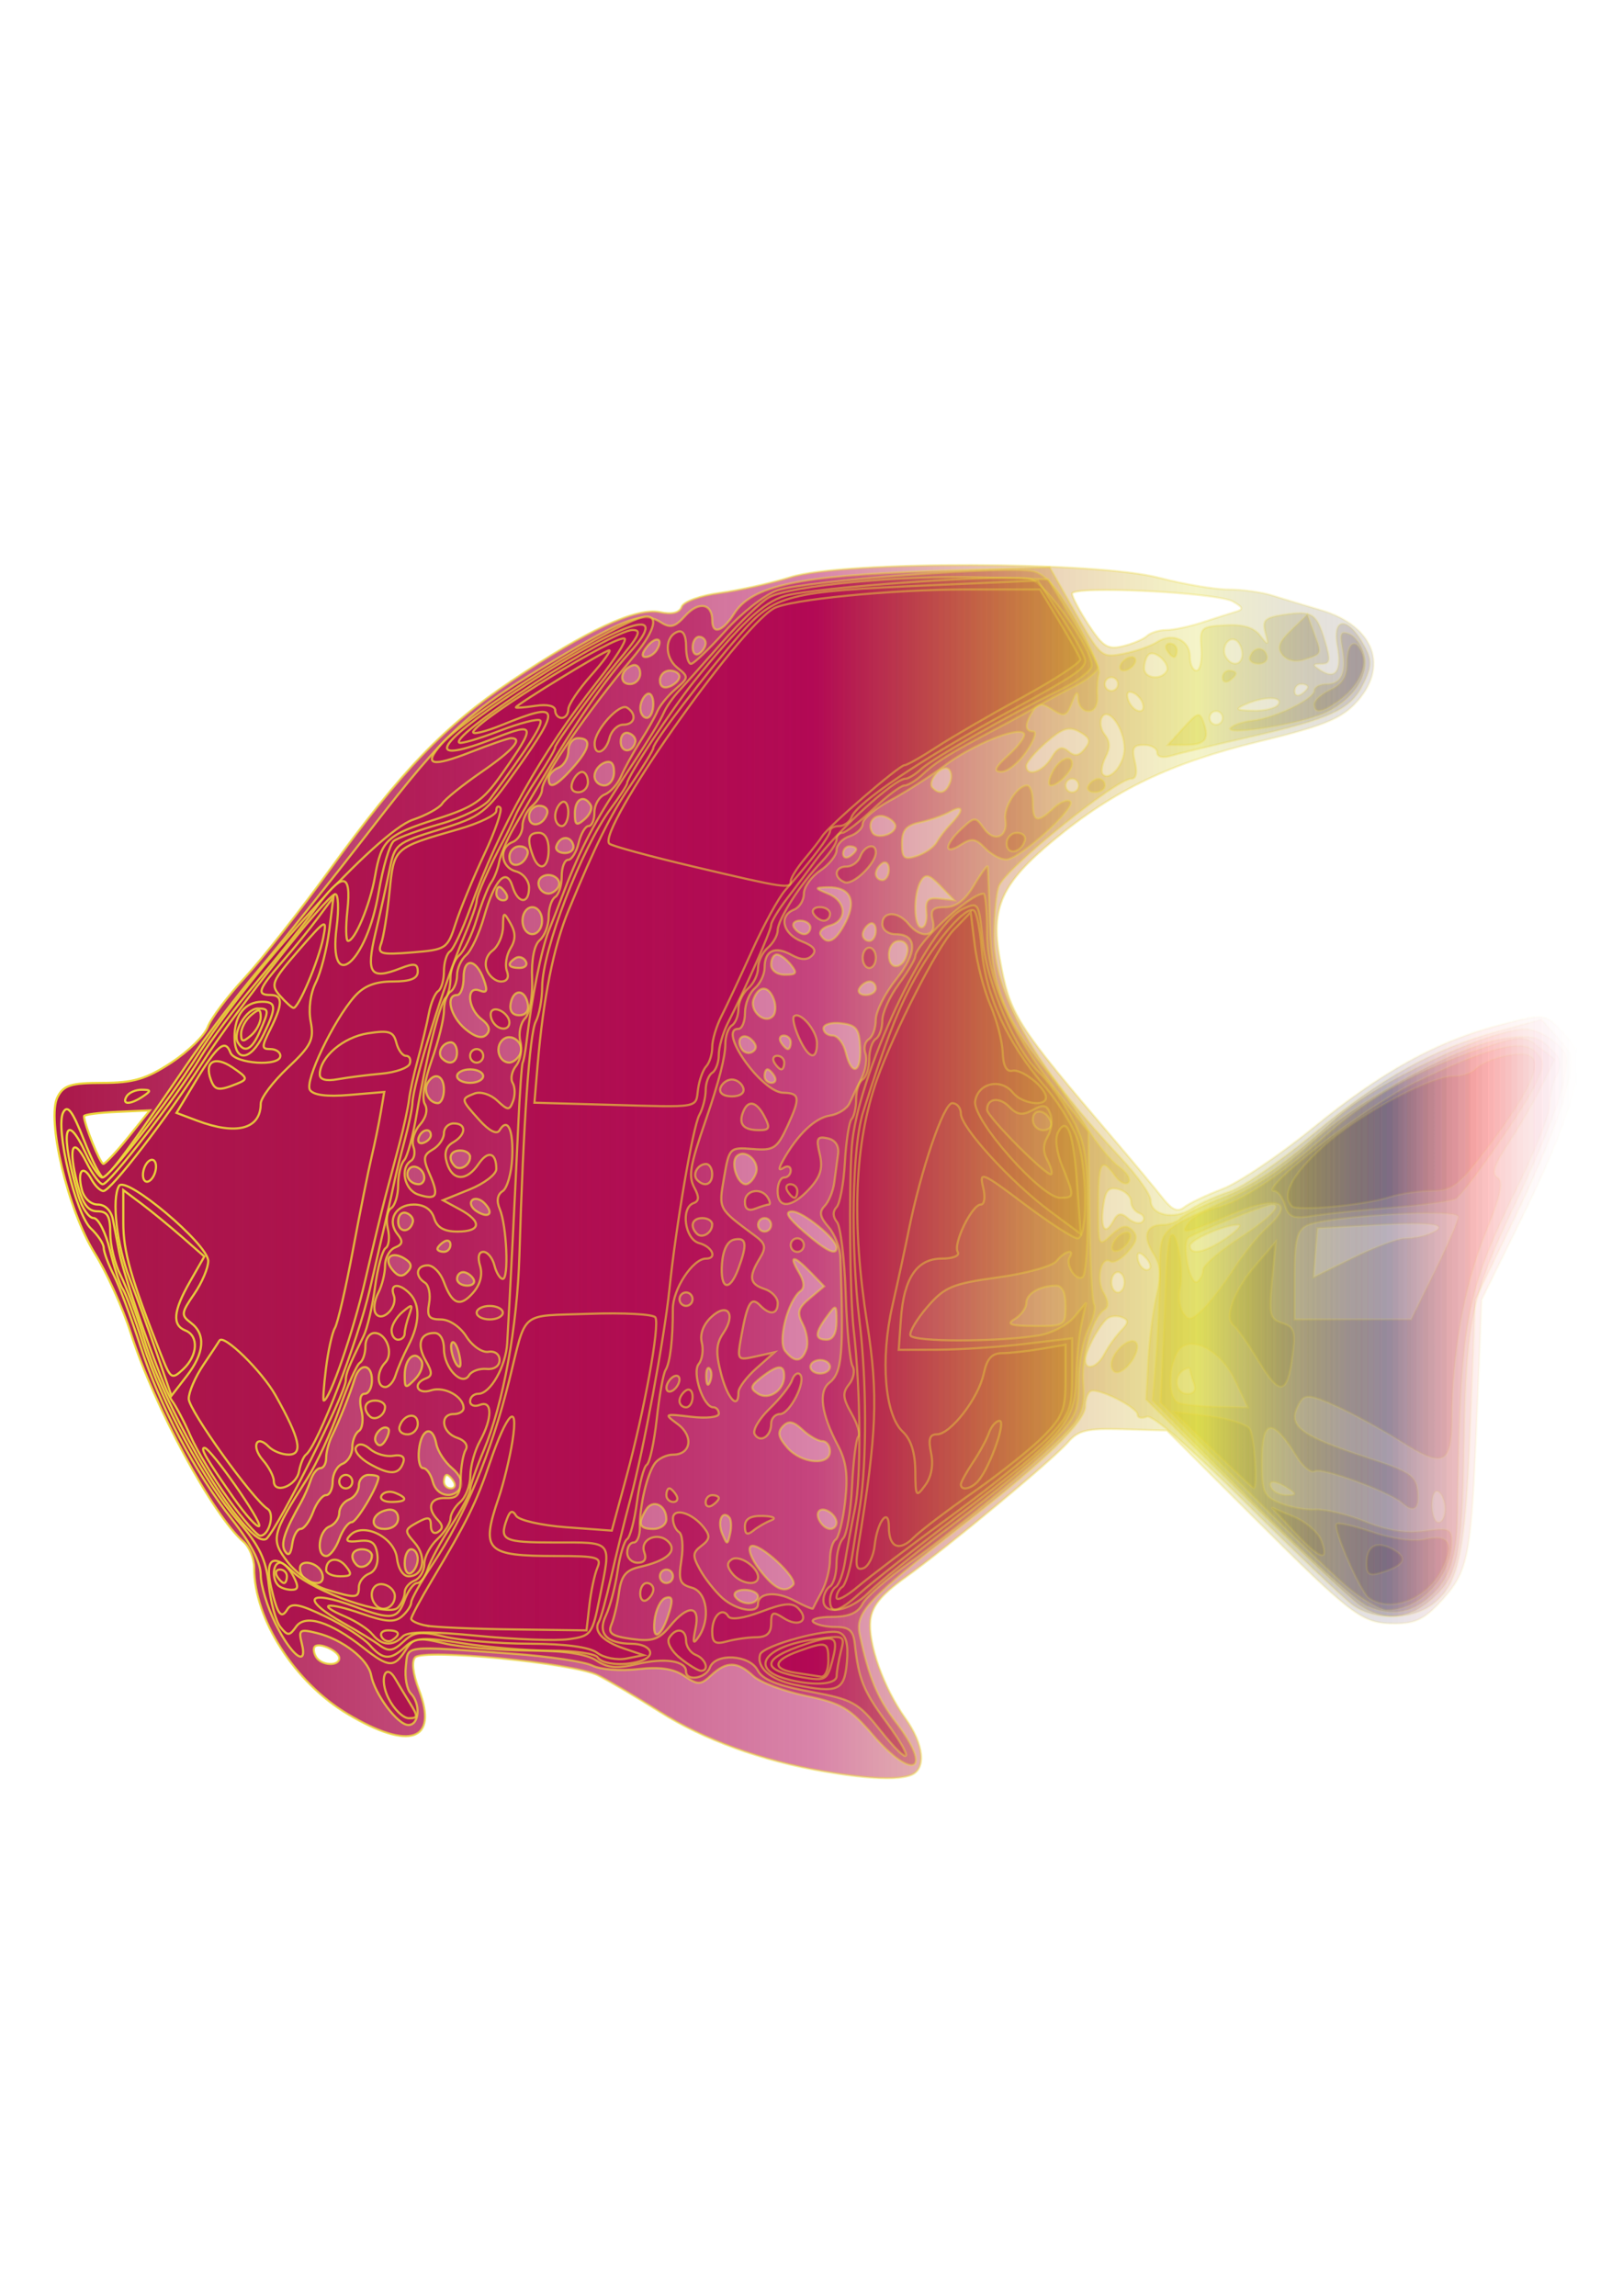 <?xml version="1.0" encoding="UTF-8" standalone="no"?>
<!-- Created with Inkscape (http://www.inkscape.org/) -->
<svg xmlns:rdf="http://www.w3.org/1999/02/22-rdf-syntax-ns#" xmlns="http://www.w3.org/2000/svg" xmlns:cc="http://web.resource.org/cc/" xmlns:xlink="http://www.w3.org/1999/xlink" xmlns:dc="http://purl.org/dc/elements/1.1/" xmlns:svg="http://www.w3.org/2000/svg" xmlns:inkscape="http://www.inkscape.org/namespaces/inkscape" xmlns:sodipodi="http://sodipodi.sourceforge.net/DTD/sodipodi-0.dtd" xmlns:ns1="http://sozi.baierouge.fr" id="svg2" viewBox="0 0 744.09 1052.4" version="1.0" inkscape:version="0.91 r13725">
  <defs id="defs4">
    <linearGradient id="linearGradient15795" y2="537.06" gradientUnits="userSpaceOnUse" x2="724.2" y1="537.06" x1="24.505">
      <stop id="stop15791" style="stop-color:#ecd83b" offset="0"/>
      <stop id="stop15793" style="stop-color:#ecd83b;stop-opacity:0" offset="1"/>
    </linearGradient>
    <linearGradient id="linearGradient15803" y2="537.06" gradientUnits="userSpaceOnUse" x2="724.2" y1="537.06" x1="24.505">
      <stop id="stop15807" style="stop-color:#aa184a" offset="0"/>
      <stop id="stop15811" style="stop-color:#b20853;stop-opacity:.498" offset=".5"/>
      <stop id="stop15813" style="stop-color:#d4d225;stop-opacity:.247" offset=".75"/>
      <stop id="stop15815" style="stop-color:#250a2f;stop-opacity:.122" offset=".875"/>
      <stop id="stop15817" style="stop-color:#f3140e;stop-opacity:.059" offset=".938"/>
      <stop id="stop15819" style="stop-color:#dc1323;stop-opacity:.027" offset=".969"/>
      <stop id="stop15809" style="stop-color:#c51339;stop-opacity:0" offset="1"/>
    </linearGradient>
  </defs>
  <g id="layer1">
    <g id="g14309" style="stroke:url(#linearGradient15795);fill:url(#linearGradient15803)">
      <path id="path14323" style="stroke:url(#linearGradient15795);fill:url(#linearGradient15803)" d="m377.61 811.95c-28.33-4.85-54.88-14.49-75.08-27.27-10.73-6.79-23.55-14.35-28.5-16.81-11.22-5.57-79.73-12.25-83.68-8.17-1.75 1.8-1.07 7.48 1.78 14.98 8.88 23.34-4.36 27.86-32.55 11.12-24.4-14.48-43.05-43.56-43.05-67.11 0-4.28-2.17-9.64-4.82-11.91-14.029-12.03-40.974-61.93-51.82-95.97-3.563-11.19-10.978-27.55-16.478-36.37-12.261-19.65-22.203-61.6-16.986-71.67 2.761-5.33 6.204-6.4 20.622-6.4 14.066 0 19.957-1.73 31.459-9.27 7.784-5.1 15.327-12.46 16.763-16.36s9.03-14.02 16.87-22.49c7.84-8.46 25.37-30.73 38.96-49.47 33.22-45.83 52.47-65.84 83.29-86.59 34.66-23.33 57.31-33.85 68.1-31.62 5.65 1.17 9.02 0.35 10.05-2.44 0.89-2.36 8.51-5.12 17.53-6.33 8.78-1.18 23.38-4.44 32.46-7.25 24.26-7.52 139.84-7.31 168.94 0.31 11.24 2.94 25.55 5.34 31.8 5.34s15.28 1.23 20.06 2.74c4.79 1.5 14.77 4.51 22.2 6.67 24.74 7.21 31.71 26.48 15.6 43.12-6.75 6.97-15.35 10.34-43.84 17.19-40.47 9.71-66.5 22.2-94.29 45.24-23.84 19.76-28.87 30.76-24.7 54.01 4.67 26.12 7.04 29.87 52.75 83.54 8.71 10.22 18.52 22.03 21.81 26.23 4.48 5.72 7.01 6.83 10.08 4.41 2.25-1.78 10.16-5.56 17.59-8.4 7.42-2.84 26.16-15.49 41.63-28.11 31.68-25.87 56.57-39.55 85.68-47.1 19.03-4.93 20.12-4.91 26.05 0.64 3.41 3.18 7.35 8.02 8.77 10.75 4.26 8.22-4.63 35.86-24.62 76.57l-18.71 38.09-2.17 53.31c-2.64 64.7-3.85 71.05-16.16 84.53-7.81 8.55-11.94 10.6-21.41 10.6-15.22 0-19.22-3.02-65.56-49.43l-39-39.06-19.86-0.59c-16.82-0.5-20.73 0.41-25.5 5.91-7.03 8.1-54.53 47.57-74.64 62.02-11.02 7.91-15.26 13.09-15.99 19.51-1.22 10.69 6.04 31.09 16.04 45.09 8.49 11.88 9.67 23.17 2.7 25.93-6.11 2.42-19.59 1.87-40.17-1.66zm-222.08-51.9c0-3.14-9.14-7.42-11.23-5.26-0.75 0.78-0.48 2.91 0.61 4.72 2.39 4 10.62 4.42 10.62 0.54zm52.5-80.88c-1.02-1.71-2.45-3.1-3.18-3.1s-1.32 1.39-1.32 3.1c0 1.7 1.43 3.09 3.18 3.09 1.74 0 2.34-1.39 1.32-3.09zm-149.18-157.95l9.824-12.22-15.073 0.66c-8.29 0.36-15.073 1.25-15.073 1.98-0.003 3.59 7.415 21.9 8.851 21.85 0.906-0.03 6.068-5.55 11.471-12.27zm467.03-229.73c1.57-1.49 5.52-2.7 8.79-2.7 3.26 0 10.75-1.59 16.65-3.53 5.89-1.95 12.73-4.13 15.21-4.86 3.64-1.07 3.4-1.96-1.23-4.64-7.23-4.19-73.77-7.45-73.77-3.61 0 1.54 3.43 8.02 7.63 14.4 6.55 9.96 8.76 11.31 15.75 9.61 4.46-1.08 9.4-3.19 10.97-4.67z"/>
      <path id="path14321" style="stroke:url(#linearGradient15795);fill:url(#linearGradient15803)" d="m400.03 795.07c-10.43-12.1-14.43-14.42-30.5-17.73-10.18-2.09-21.08-6.21-24.24-9.16-7.16-6.7-12.27-6.78-19.2-0.31-4.88 4.57-6.09 4.6-12.41 0.32-4.92-3.33-11.27-4.25-21.26-3.09-7.84 0.92-17.21 0.19-20.82-1.62-3.61-1.8-20.07-4.25-36.57-5.45-51.21-3.7-47.87-4.11-48.98 5.94-0.55 4.89 0.47 10.4 2.25 12.24 4.67 4.83 3.97 14.49-1.07 14.49-4.9 0-15.46-14.14-17.1-22.91-1.35-7.22-13.15-16.36-24.82-19.23-7.9-1.95-8.55-1.51-6.98 4.68 2.92 11.53-4.72 5.79-12.05-9.05-3.71-7.52-6.75-17.57-6.75-22.35 0-5.63-4.53-14.43-12.88-25.02-17.403-22.06-33.217-51.94-42.337-80-4.153-12.78-9.62-27.33-12.149-32.34s-4.606-10.63-4.616-12.5c-0.01-1.86-2.642-5.84-5.849-8.84-7.05-6.59-16.51-46.26-12.705-53.28 1.98-3.65 4.229-0.66 9.417 12.54 3.748 9.54 7.749 17.35 8.89 17.35 2.204 0 12.955-14.53 38.423-51.91 8.632-12.67 23.556-32.32 33.176-43.66 9.61-11.34 32.6-40.14 51.09-63.99 35.7-46.08 44.27-53.9 86.38-78.89 30.57-18.14 38.88-21.02 46.52-16.09 4.43 2.85 6.57 2.29 11.32-2.98 6.08-6.73 12.32-5.67 12.32 2.1 0 6.81 4.76 5.33 10.15-3.16 8.05-12.7 29.84-17.36 90.45-19.36l54.11-1.79 11.78 20.81c11.56 20.41 11.97 20.76 22.01 18.81 5.63-1.09 12.59-3.5 15.47-5.35 7.05-4.55 15.03-0.94 15.03 6.8 0 3.46 1.35 6.29 3.01 6.29s2.67-4.53 2.25-10.06c-0.73-9.68-0.31-10.09 10.98-10.74 8.08-0.47 13.05 0.98 15.91 4.64 3.82 4.88 4.02 4.77 2.42-1.29-1.48-5.59-0.24-6.84 8.09-8.11 13.38-2.05 15.39-0.82 19.17 11.66 2.8 9.24 2.58 10.81-1.53 10.85-4.08 0.04-4.15 0.47-0.44 2.89 6.89 4.51 9.84 0.33 7.77-11.04-2.59-14.26 5.53-13.57 13.01 1.1 2.84 5.58 2.6 8.83-1.25 16.51-5.76 11.5-14.94 15.74-52.39 24.15-15.68 3.52-31.54 7.31-35.25 8.42-4.14 1.24-6.75 0.68-6.75-1.44 0-1.9-2.73-3.46-6.06-3.46-4.96 0-5.71 1.4-4.17 7.75 1.19 4.89 0.61 7.74-1.57 7.74-6.95 0-57.36 40.81-60.74 49.17-1.12 2.78-2.13 12.72-2.25 22.09-0.33 27.45 17.73 59.31 58.27 102.79 7.44 7.98 13.52 16.6 13.52 19.16 0 6.86 10.69 9.17 18.61 4.04 3.79-2.46 11.71-6.04 17.59-7.97 5.89-1.92 23.35-13.98 38.8-26.79 30.69-25.44 54.82-38.8 84.77-46.91l19.42-5.26 7.59 8.46c7.52 8.37 7.55 8.64 3.2 26.17-2.41 9.74-12.66 34.86-22.77 55.82l-18.38 38.11-2.15 55.51c-2.34 60.37-5.09 74.03-16.8 83.55-9.44 7.66-26.82 8.15-36.96 1.03-4.08-2.86-26.1-23.88-48.93-46.7-25.92-25.9-43.11-40.86-45.75-39.81-2.33 0.92-4.24 0.5-4.24-0.94 0-3.45-18.58-12.67-21.63-10.73-1.3 0.83-2.37 3.93-2.37 6.88 0 7.03-18.45 24.94-55.5 53.89-44.93 35.12-50.06 40.58-47.83 50.98 4.21 19.55 8.1 28.97 16.49 39.88 17.36 22.55 8.12 27.48-10.66 5.7zm-93.02-56.63c1.6-5.45 1.1-6.98-1.92-5.96-2.23 0.76-4.5 5.46-5.04 10.44-1.12 10.32 3.49 7.36 6.96-4.48zm40.52-6.6c0-1.71-2.78-3.1-6.18-3.1-3.39 0-5.34 1.39-4.32 3.1 1.02 1.7 3.8 3.09 6.18 3.09 2.37 0 4.32-1.39 4.32-3.09zm16.06-5.23c2.82-2.91-15.81-20.09-19.34-17.83-1.56 0.99 0.23 5.81 3.98 10.71 6.81 8.92 11.51 11.1 15.36 7.12zm-215.98-5.62c-1.8-4.85-10.08-6.55-10.08-2.06 0 3.78 3.45 6.71 7.91 6.71 2.23 0 3.16-1.98 2.17-4.65zm160.92 1.55c0-1.7-1.35-3.1-3-3.1s-3 1.4-3 3.1 1.35 3.1 3 3.1 3-1.4 3-3.1zm-117-7.93c0-2.45-1.35-4.46-3-4.46s-3 2.87-3 6.38 1.35 5.51 3 4.46 3-3.92 3-6.38zm-21-1.55c0-1.6-2.03-2.91-4.5-2.91-4.64 0-5.96 3.65-2.58 7.14 2.39 2.48 7.08-0.32 7.08-4.23zm-32.72-12.21c1.58 0 4.15-3.48 5.72-7.74s4.23-7.75 5.93-7.75c1.69 0 3.07-2.83 3.07-6.29s2.02-7.1 4.5-8.08c2.47-0.98 4.5-4.34 4.5-7.46 0-3.13 1.35-6.55 3.01-7.61 1.66-1.05 2.19-5.32 1.18-9.48-1.12-4.6-0.54-7.55 1.48-7.55 1.83 0 3.33-2.79 3.33-6.2 0-7.63-5.57-8.18-7.87-0.77-2.19 7.1-7.15 19.54-10.48 26.29-1.46 2.96-2.65 7.49-2.65 10.07s-1.19 4.69-2.65 4.69-3.44 2.44-4.41 5.42-2.95 7.51-4.39 10.07c-7.72 13.69-9.53 19.2-7.41 22.59 1.57 2.5 2.67 1.43 3.31-3.23 0.53-3.83 2.26-6.97 3.83-6.97zm17.72 4.65c1.57-4.26 4.14-7.74 5.71-7.74 2.32 0 12.29-16.72 12.29-20.62 0-0.59-2.03-1.07-4.5-1.07-2.48 0-4.5 2.13-4.5 4.74s-2.03 5.55-4.5 6.53c-2.48 0.98-4.5 3.77-4.5 6.2 0 2.42-2.03 5.21-4.5 6.19-5.02 1.99-6.24 13.52-1.43 13.52 1.69 0 4.36-3.49 5.93-7.75zm178.76-10.05c-3.27-3.39-5.52 1.99-3.17 7.59 2.23 5.31 2.4 5.31 3.64-0.11 0.71-3.11 0.51-6.48-0.47-7.48zm-151.76 0.53c0-2.89-2.04-4.47-5-3.87-7.53 1.5-8.56 8.74-1.25 8.74 3.68 0 6.25-2 6.25-4.87zm123 0.41c0-6.47-6.22-9.45-9.29-4.45-4.07 6.63-3.22 8.91 3.29 8.91 3.3 0 6-2.01 6-4.46zm78 1.55c0-3.66-5.85-7.57-8-5.35s1.64 8.26 5.18 8.26c1.55 0 2.82-1.31 2.82-2.91zm-172.2-16.18c1.2-2.01-0.56-5.87-4-8.75-3.39-2.83-6.66-7.83-7.27-11.11-1.66-8.89-6.89-7.22-7.98 2.55-0.52 4.69 0.33 8.52 1.9 8.52s3.56 2.79 4.42 6.2c1.71 6.76 9.5 8.33 12.93 2.59zm169.2-16.54c0-2.55-1.58-4.64-3.51-4.64-1.94 0-6.02-2.34-9.08-5.2-4.19-3.92-6.4-4.32-9.01-1.62s-2.11 5.11 2.04 9.84c6.47 7.39 19.56 8.48 19.56 1.62zm-202.46-10.29c-2.39-2.46-7.55 3.13-5.71 6.19 1.24 2.08 2.79 1.77 4.38-0.9 1.36-2.26 1.95-4.64 1.33-5.29zm181.46-24.17c0-5.44-2.96-5.27-10.49 0.6-5.04 3.94-5.29 5.11-1.6 7.47 5.05 3.23 12.09-1.47 12.09-8.07zm-166.35-7.12c-3.02-5.04-7.65-0.92-7.65 6.8 0 6.15 0.38 6.28 4.85 1.66 2.67-2.75 3.93-6.56 2.8-8.46zm132.16 3.7c-0.99-1.03-1.7 0.8-1.57 4.06 0.14 3.61 0.85 4.35 1.81 1.87 0.87-2.23 0.76-4.91-0.24-5.93zm55.19-0.84c0-1.71-2.03-3.1-4.5-3.1-2.48 0-4.5 1.39-4.5 3.1 0 1.7 2.02 3.09 4.5 3.09 2.47 0 4.5-1.39 4.5-3.09zm-170.16-6.32c-0.88-3.48-2.27-5.63-3.09-4.78-1.62 1.67 1.24 11.1 3.37 11.1 0.73 0 0.6-2.85-0.28-6.32zm296.03 0.36c1.7-3.27 5.09-8.02 7.53-10.54 3.56-3.68 3.66-4.9 0.5-6.15-2.17-0.86-5.17-0.65-6.67 0.47-3.59 2.68-10.23 15.04-10.23 19.04 0 5.27 5.6 3.49 8.87-2.82zm-136.7-2.01c0.99-2.68 0.28-7.82-1.58-11.41-2.83-5.47-2.31-7.44 3.16-12.02l6.55-5.48-6.15-6.35c-7.85-8.1-10.27-8.13-5.43-0.05 2.46 4.09 2.73 7.07 0.78 8.52-5.8 4.31-10.63 23.12-7.07 27.55 4.37 5.44 7.53 5.19 9.74-0.76zm13.83-12.76c0-8-0.18-8.1-4.4-2.33-5.67 7.74-5.7 10.66-0.1 10.66 2.88 0 4.5-2.99 4.5-8.33zm132-18c0-2.56-1.35-4.65-3-4.65s-3 2.09-3 4.65c0 2.55 1.35 4.65 3 4.65s3-2.1 3-4.65zm-298.5-1.55c-1.02-1.7-3.12-3.1-4.68-3.1-1.55 0-2.82 1.4-2.82 3.1s2.1 3.1 4.68 3.1c2.57 0 3.84-1.4 2.82-3.1zm-31.38-9.22c-6.1-3.89-10.14-0.42-5.79 4.98 2.6 3.23 4.53 3.56 6.87 1.14 2.33-2.41 2.03-4.13-1.08-6.12zm339.43-0.75c-2.15-2.22-3.55-2.4-3.55-0.46 0 4.13 3.55 7.8 5.55 5.73 0.85-0.88-0.05-3.25-2-5.27zm-318.55-5.7c0-1.81-1.35-2.42-3-1.37s-3 2.53-3 3.28 1.35 1.37 3 1.37 3-1.48 3-3.28zm177 1.31c0-4.05-15.5-16.62-20.4-16.54-3.62 0.06-2.04 2.74 5.4 9.21 10.29 8.95 15 11.25 15 7.33zm-194.25-11.72c0.41-1.56-0.94-3.42-3-4.13s-3.75 1.03-3.75 3.87c0 5.25 5.38 5.46 6.75 0.26zm164.25 1.29c0-1.7-1.35-3.09-3-3.09s-3 1.39-3 3.09c0 1.71 1.35 3.1 3 3.1s3-1.39 3-3.1zm163.81-2.82c2.39 2.04 5.31 2.62 6.51 1.29s0.49-3.04-1.57-3.8-3.75-3.19-3.75-5.41c0-2.21-2.57-4.72-5.71-5.57-4.47-1.2-5.99 0.41-6.99 7.4-1.49 10.56 0.77 14.21 4.53 7.28 2.1-3.89 3.55-4.14 6.98-1.19zm-295.21-7.09c-1.93-1.99-4.5-2.59-5.71-1.33-1.22 1.26-0.27 3.53 2.11 5.05 5.6 3.57 8.13 0.96 3.6-3.72zm-27.6-11.59c0-4.21-5.29-6.97-7.21-3.76-1.79 2.99 0.8 6.67 4.71 6.67 1.37 0 2.5-1.31 2.5-2.91zm152.03-2.05c2.03-5.46-5.07-11.73-8.85-7.82-2.89 2.98 0.37 12.78 4.23 12.78 1.53 0 3.61-2.23 4.62-4.96zm-131.03-7.61c0-1.6-2.03-2.92-4.5-2.92-4.64 0-5.96 3.66-2.58 7.15 2.39 2.47 7.08-0.32 7.08-4.23zm-18-9.89c0-3.63-4.37-2.72-5.63 1.16-0.61 1.92 0.4 2.97 2.25 2.33 1.86-0.64 3.38-2.21 3.38-3.49zm6-20.91c0-6.54-4.37-8.34-7.5-3.1-2.19 3.66 0.65 9.3 4.68 9.3 1.55 0 2.82-2.79 2.82-6.2zm18-6.2c0-1.7-2.7-3.1-6-3.1s-6 1.4-6 3.1c0 1.71 2.7 3.1 6 3.1s6-1.39 6-3.1zm133.5 0c-1.02-1.7-2.45-3.1-3.18-3.1s-1.32 1.4-1.32 3.1c0 1.71 1.43 3.1 3.18 3.1 1.74 0 2.34-1.39 1.32-3.1zm39.32-13.16c-0.4-8.51-1.74-10.23-8.65-11.05-4.49-0.54-8.17 0.5-8.17 2.32s1.88 3.3 4.17 3.3c2.3 0 5.03 3.49 6.06 7.75 2.7 11.12 7.15 9.55 6.59-2.32zm-184.82 2.32c0-2.56-1.27-4.65-2.82-4.65-3.79 0-6.5 4.84-4.1 7.32 3.38 3.48 6.92 2.12 6.92-2.67zm28.66 1.28c3.09-5.17-3.86-11.09-8-6.82-3.46 3.58-1.29 10.19 3.34 10.19 1.45 0 3.55-1.52 4.66-3.37zm106.65-6.85c-3.85-3.97-7.75-0.9-4.9 3.86 1.1 1.85 3.38 2.48 5.06 1.41 2.05-1.31 2-3.04-0.16-5.27zm17.69 0.92c0-1.7-1.43-3.1-3.18-3.1-1.74 0-2.34 1.4-1.32 3.1 1.02 1.71 2.45 3.1 3.18 3.1 0.72 0 1.32-1.39 1.32-3.1zm-141.75-10.62c-6.45-4.92-7.18-15.59-0.9-13.1 3.35 1.33 3.8 0.2 1.96-4.94-3.5-9.78-9.31-10.42-9.31-1.03 0 4.4-1.35 8-3 8-5.46 0-3.11 9.76 3.75 15.55 4.49 3.79 7.76 4.67 9.75 2.62 2-2.06 1.25-4.43-2.25-7.1zm134.03-9c-2.43-6.54-6.92-6.64-9.31-0.2-2.03 5.46 5.07 11.73 8.85 7.82 1.31-1.35 1.51-4.78 0.46-7.62zm-112.81 2.03c-1.29-6.91-6.62-7.06-7.9-0.22-0.63 3.39 0.84 5.42 3.93 5.42 3.01 0 4.56-2.03 3.97-5.2zm159.53-7.19c0-1.71-1.27-3.1-2.82-3.1-1.56 0-3.66 1.39-4.68 3.1-1.02 1.7 0.25 3.09 2.82 3.09s4.68-1.39 4.68-3.09zm-39-10.85c-2.05-2.55-4.92-4.64-6.37-4.64s-2.63 2.09-2.63 4.64c0 2.67 2.71 4.65 6.37 4.65 5.32 0 5.75-0.76 2.63-4.65zm-121.53-1.6c-1.04-1.73-3.14-2.34-4.68-1.36-4.16 2.65-3.38 4.51 1.89 4.51 2.57 0 3.83-1.42 2.79-3.15zm175-4.08c0.57-3.05-0.96-5.16-3.75-5.16-2.78 0-4.72 2.65-4.72 6.45 0 7.55 7.01 6.49 8.47-1.29zm-28.2-14c5.05-10.09 1.77-16.08-8.62-15.75-5.8 0.18-5.77 0.35 0.6 3 8.35 3.46 8.83 12.31 0.78 14.49-3.28 0.88-5.22 2.84-4.32 4.35 3 5.01 7.08 2.86 11.56-6.09zm13.73 4.01c0-2.66-1.35-3.97-3-2.92-1.65 1.06-3 3.23-3 4.83 0 1.61 1.35 2.92 3 2.92s3-2.17 3-4.83zm-153-4.47c0-3.44-2-6.19-4.5-6.19s-4.5 2.75-4.5 6.19c0 3.45 2 6.2 4.5 6.2s4.5-2.75 4.5-6.2zm123 3.1c0-1.7-2.11-3.1-4.68-3.1s-3.84 1.4-2.82 3.1c1.02 1.71 3.12 3.1 4.68 3.1 1.55 0 2.82-1.39 2.82-3.1zm53.21-6.97c-0.56-5.55 0.66-6.82 6-6.24l6.7 0.73-6.31-6.52c-5.1-5.26-6.81-5.7-8.91-2.28-3.57 5.82-3.37 21.28 0.27 21.28 1.63 0 2.65-3.13 2.25-6.97zm-192.71-8.52c-1.02-1.7-2.45-3.1-3.18-3.1s-1.32 1.4-1.32 3.1c0 1.71 1.43 3.1 3.18 3.1 1.74 0 2.34-1.39 1.32-3.1zm23.87-2.88c2.22-3.71-3.42-7.38-7.42-4.83-3.35 2.14-1.15 7.71 3.05 7.71 1.45 0 3.42-1.3 4.37-2.88zm151.63-8.15c0-2.65-1.35-3.96-3-2.91s-3 3.23-3 4.83 1.35 2.91 3 2.91 3-2.17 3-4.83zm-165.69-6.98c0.66-2.02-0.95-3.68-3.56-3.68s-4.75 2.21-4.75 4.91c0 5.47 6.46 4.52 8.31-1.23zm150.69-2.31c0-0.75-1.35-1.37-3-1.37s-3 1.48-3 3.28c0 1.81 1.35 2.42 3 1.37s3-2.53 3-3.28zm36.82-3.17c1.27-2.25 4.31-6.15 6.75-8.67 6-6.2 5.59-8.82-0.82-5.23-2.89 1.61-8.96 3.74-13.5 4.73-6.39 1.39-8.25 3.58-8.25 9.69 0 6.77 0.97 7.59 6.75 5.73 3.71-1.19 7.79-4 9.07-6.25zm-166.57 1.03c-1.42-4.39-6.24-3.9-7.75 0.77-0.55 1.71 1.25 3.1 4 3.1s4.44-1.74 3.75-3.87zm147.75-8.52c0-1.34-1.98-3.22-4.4-4.18-4.95-1.96-8.9 2.6-6.18 7.14 1.97 3.29 10.58 0.88 10.58-2.96zm-159.69-5.62c0.66-2.02-0.95-3.68-3.56-3.68s-4.75 2.21-4.75 4.91c0 5.47 6.46 4.52 8.31-1.23zm19.98-4.03c-3.03-5.05-7.29-2.81-7.29 3.83 0 5.47 0.75 5.94 4.47 2.75 2.45-2.11 3.72-5.07 2.82-6.58zm164.76-10.39c0.93-2.5 0.55-5.27-0.84-6.16-3.21-2.05-9.83 5.94-7.18 8.67 3.19 3.3 6.21 2.36 8.02-2.51zm58.95 1.45c0-1.7-1.35-3.1-3-3.1s-3 1.4-3 3.1 1.35 3.1 3 3.1 3-1.4 3-3.1zm-232.09-7.91c8.15-9.09 9.04-13.78 2.59-13.78-2.48 0-4.5 2.64-4.5 5.87 0 3.22-2.03 6.66-4.5 7.65-2.48 0.98-4.5 3.22-4.5 4.97 0 5.17 3.34 3.73 10.91-4.71zm19.09 1.81c0-4.15-1.44-5.53-4.5-4.32-2.48 0.99-4.5 3.73-4.5 6.1 0 2.38 2.02 4.32 4.5 4.32s4.5-2.74 4.5-6.1zm234-10.73c0-9.17-7.32-19.47-10.3-14.49-1.22 2.04-0.66 5.65 1.25 8.02 2.45 3.05 2.56 6.06 0.36 10.3-1.7 3.29-2.26 6.86-1.23 7.92 3.2 3.31 9.92-4.64 9.92-11.75zm-33.55 4.2c2.93-4.84 4.86-5.6 7.82-3.06 2.89 2.48 4.88 2.19 7.53-1.1 2.88-3.58 2.41-5.12-2.39-7.77-4.85-2.68-7.7-1.8-15.19 4.71-5.07 4.4-9.22 9.28-9.22 10.83 0 5.24 7.53 2.87 11.45-3.61zm-190.7-7.25c0.41-1.56-0.94-3.42-3-4.13s-3.75 1.03-3.75 3.87c0 5.25 5.38 5.45 6.75 0.26zm269.25-11.1c0-1.71-1.35-3.1-3-3.1s-3 1.39-3 3.1c0 1.7 1.35 3.1 3 3.1s3-1.4 3-3.1zm-261-6.38c0-3.51-1.35-5.52-3-4.47-1.65 1.06-3 3.93-3 6.38 0 2.46 1.35 4.47 3 4.47s3-2.87 3-6.38zm224.31-0.4c-0.65-2.02-2.79-4.23-4.75-4.91-2.19-0.75-2.86 0.67-1.74 3.68 2.09 5.63 8.29 6.81 6.49 1.23zm62.19 0.58c2.22-3.71-6.63-3.71-15 0-5.06 2.25-4.5 2.7 3.57 2.88 5.27 0.12 10.41-1.17 11.43-2.88zm13.5-7.93c0-0.75-1.35-1.36-3-1.36s-3 1.47-3 3.28c0 1.8 1.35 2.42 3 1.36 1.65-1.05 3-2.53 3-3.28zm-288-4.79c0-1.52-2.03-2.77-4.5-2.77-2.48 0-4.5 2.05-4.5 4.55 0 2.77 1.76 3.85 4.5 2.77 2.47-0.98 4.5-3.03 4.5-4.55zm201 3.43c0-1.71-1.35-3.1-3-3.1s-3 1.39-3 3.1c0 1.7 1.35 3.09 3 3.09s3-1.39 3-3.09zm-219-4.91c0-2.7-1.6-4.35-3.56-3.68-5.57 1.92-6.49 8.59-1.19 8.59 2.61 0 4.75-2.21 4.75-4.91zm241.29-0.94c2.04-3.41-5.6-10.35-8.32-7.55-1.08 1.12-1.97 3.9-1.97 6.17 0 4.61 7.73 5.65 10.29 1.38zm34.71-7.91c0-2.46-1.26-5.27-2.79-6.25-3.57-2.28-7.16 3.53-4.71 7.61 2.76 4.61 7.5 3.75 7.5-1.36zm-268.38-1.94c3.23-5.4-0.45-6.54-4.56-1.42-2.37 2.95-2.59 4.72-0.6 4.72 1.75 0 4.08-1.48 5.16-3.3zm22.38-3.08c0-1.6-1.35-2.91-3-2.91s-3 2.17-3 4.83 1.35 3.97 3 2.91c1.65-1.05 3-3.22 3-4.83zm-265.5 207.77c1.019-1.71 4.137-3.08 6.927-3.05 4.372 0.04 4.451 0.46 0.573 3.05-5.875 3.92-9.847 3.92-7.5 0z"/>
      <path id="path14319" style="stroke:url(#linearGradient15795);fill:url(#linearGradient15803)" d="m403.4 792.92c-9.95-12.54-12.45-13.91-31.88-17.5-15.1-2.78-21.95-5.56-24.14-9.79-3.72-7.18-19.4-8.08-21.94-1.26-1.87 5.03-10.91 6.49-10.91 1.75 0-4.87-9.9-6.35-22.5-3.36-9.12 2.17-13.6 1.77-18.64-1.64-4.43-3-14.94-4.52-31.5-4.57-13.68-0.05-30.94-1.53-38.36-3.3-12.2-2.9-13.9-2.6-17.62 3.18-5.27 8.18-7.69 8.03-19.34-1.15-15.15-11.93-26.64-15.53-30.81-9.65-3.06 4.33-3.85 4.35-7.2 0.18-2.07-2.58-4.48-11.3-5.35-19.4-1.24-11.58-4.2-17.75-13.88-28.98-15.834-18.36-35.068-54.21-43.87-81.78-3.81-11.93-7.952-23.1-9.206-24.82-1.254-1.73-3.891-9.75-5.859-17.82-1.976-8.11-5.328-14.67-7.489-14.67-2.151 0-5.269-4.54-6.929-10.07-8.614-28.74-6.461-40.83 3.448-19.37 2.754 5.97 6.144 10.85 7.532 10.85 3.247 0 29.519-33.73 43.446-55.77 24.817-39.28 82.827-102.78 98.857-108.2 6.17-2.09 12.25-5.44 13.5-7.44s9.35-8.52 18.01-14.49c14.42-9.93 19.27-15.49 13.51-15.49-1.24 0-9.5 2.85-18.37 6.33-18.11 7.11-22.05 6.09-13.63-3.52 12.07-13.77 84.09-58.58 94.16-58.58 5.77 0 3.09 7.71-6.67 19.25-19.73 23.31-41.24 54.57-41.24 59.92 0 2.05-2.03 5.46-4.5 7.58-2.48 2.13-4.5 6.33-4.5 9.35 0 3.01-2.03 6.28-4.5 7.27-6.52 2.58-5.52 11.57 1.5 13.47 3.32 0.9 6 4.22 6 7.45 0 7.81-5.1 7.45-7.55-0.52-2.78-9.05-8.12-3.42-13.02 13.74-2.21 7.73-5.91 15.68-8.23 17.66-2.31 1.98-4.2 6.14-4.2 9.24s-1.35 6.49-3 7.55c-1.65 1.05-3 4.98-3 8.74s-2.53 13.99-5.62 22.73c-3.32 9.35-4.61 17.59-3.16 20.02 1.52 2.53 0.65 6.22-2.24 9.51-2.59 2.96-3.93 7.47-2.98 10.04 0.96 2.56 0.45 5.49-1.13 6.49-5.19 3.31-3 13.4 3.36 15.49 8.47 2.77 9.66 0.68 5.27-9.27-3.2-7.26-3.01-8.86 1.39-11.4 2.81-1.62 5.11-4.97 5.11-7.45 0-2.47 2.02-4.49 4.5-4.49 5.95 0 5.75 5.17-0.34 8.69-3.31 1.91-4.19 4.91-2.8 9.45 2.56 8.33 9.01 8.54 14.49 0.47 4.34-6.4 8.15-5.33 8.15 2.29 0 2.41-5.5 6.62-12.23 9.35l-12.23 4.96 7.73 4.18c10.28 5.56 9.79 10.18-1.07 10.18-6.16 0-9.37-1.85-10.7-6.19-1.23-3.99-4.54-6.2-9.3-6.2-8.46 0-12.49 7.35-7.46 13.62 2.62 3.25 2.34 4.67-1.16 6.06-2.52 1-4.58 4.74-4.58 8.31s-1.41 9.22-3.14 12.55-2.28 7.49-1.23 9.24c2.8 4.69 10.4-2.73 8.37-8.18-2-5.38 2.46-5.81 7.4-0.7 4.79 4.94 4.55 13.63-0.67 23.68-2.34 4.53-5 10.67-5.9 13.65s-3.03 5.42-4.74 5.42c-3.99 0-3.99-7.12 0.01-11.25 3.97-4.11 0.54-13.53-4.92-13.53-2.3 0-4.18 2.7-4.18 6.01s-1.15 6.75-2.56 7.65c-1.42 0.9-5.63 10.39-9.38 21.09-3.74 10.71-10.35 25.04-14.68 31.86-16.52 25.98-16.98 27.95-9.03 38.38 3.93 5.16 11.87 10.82 17.65 12.59 13.65 4.18 15 4.08 15-1.07 0-2.37 2.12-5.16 4.71-6.18 2.83-1.12 4.32-4.66 3.74-8.85-0.75-5.4-2.66-6.79-8.4-6.13-5.56 0.65-6.56-0.02-4-2.67 5.97-6.16 20.29 0.92 21.4 10.57 0.54 4.76 2.82 8.28 5.34 8.28 6.85 0 8.48-8.9 2.82-15.36-4.84-5.52-4.78-6.02 1.14-9.29 5.12-2.83 6.25-2.56 6.25 1.49 0 2.77 1.43 4.02 3.26 2.86 2.35-1.5 2.35-3.03 0-5.45-5.37-5.55-3.7-10.39 3.49-10.12 5.53 0.2 6.78-1.46 6.94-9.2 0.11-5.19 1.14-11.01 2.3-12.94 1.21-2.03-0.45-4.34-3.95-5.49-7-2.29-8.21-10.86-1.54-10.86 2.47 0 4.5-1.22 4.5-2.72 0-5.31-8.81-10.15-14.86-8.17-6.51 2.14-8.79-3.09-2.39-5.48 2.98-1.12 2.96-2.78-0.1-8.13-4.26-7.45-2.6-12.67 4.03-12.67 2.55 0 4.32 3.01 4.32 7.36 0 8.71 8.32 17.38 11.52 12.02 1.14-1.9 4.75-3.2 8.02-2.9 3.54 0.33 5.96-1.34 5.96-4.09 0-2.66-2.19-4.27-5.12-3.77-2.82 0.48-7.34-2.64-10.09-6.97-2.88-4.55-7.82-7.85-11.72-7.85-5.48 0-6.48-1.38-5.37-7.38 0.75-4.06-0.11-8.33-1.92-9.48-4.8-3.06-4-7.93 1.29-7.93 2.52 0 5.81 3.35 7.32 7.45 3.87 10.52 7.52 11.9 13.48 5.09 3.29-3.75 4.45-8.23 3.2-12.32-1.22-3.97-0.65-6.41 1.51-6.41 1.91 0 4.19 2.78 5.05 6.19s2.59 6.2 3.84 6.2c2.89 0 1.82-24.49-1.4-32.07-1.57-3.68-1.09-6.6 1.34-8.15 2.08-1.33 4.06-8.23 4.39-15.34 0.61-12.91-2.13-18.74-5.86-12.5-1.22 2.04-4.75 0.21-9.21-4.76-8.59-9.57-8.6-9.63-2.3-12.12 2.77-1.1 7.36 0.3 10.44 3.18 4.99 4.66 5.68 4.69 7.33 0.23 1.01-2.71 0.92-6.45-0.19-8.31-1.12-1.86-0.4-5.4 1.59-7.87 1.98-2.48 2.85-7.48 1.93-11.12s0.04-8.39 2.15-10.56c2.18-2.26 3.57-10.02 3.24-18.17-0.36-8.84 0.97-15.54 3.5-17.71 2.25-1.93 4.08-6.73 4.08-10.68s1.35-8.05 3-9.1 3-5.32 3-9.48 1.32-7.56 2.94-7.56 3.79-3.49 4.83-7.75c1.03-4.26 3.08-7.74 4.55-7.74 1.48 0 2.68-2.83 2.68-6.29 0-3.47 2.13-7.14 4.73-8.17s6-4.82 7.54-8.43c1.55-3.6 5.48-10.73 8.74-15.84s6.81-11.38 7.89-13.94 4.81-7.11 8.28-10.11c6.09-5.26 6.12-5.62 0.81-9.83-5.96-4.73-5.81-14.38 0.26-16.47 2.35-0.81 3.75 1.69 3.75 6.72 0 4.4 1.01 8.01 2.25 8.02 1.24 0.02 8.32-6.75 15.75-15.03 7.42-8.28 18.12-16.66 23.76-18.63 12.77-4.46 107.15-11.47 117.67-8.74 5.46 1.42 11.14 8.06 19.4 22.72 6.42 11.39 11.14 22.22 10.49 24.06s-1 6.48-0.78 10.32c0.24 4.29-1.32 6.97-4.07 6.97-2.46 0-4.56-2.44-4.66-5.42-0.14-4.12-0.85-3.73-2.93 1.62-2.41 6.2-3.48 6.57-8.9 3.1-5.12-3.28-6.65-3.16-9.03 0.7-3.77 6.12-3.68 9.29 0.25 9.29 1.77 0 0.32 4.19-3.2 9.3-3.53 5.11-8.68 9.25-11.45 9.2-3.83-0.08-2.97-1.99 3.55-7.91 4.72-4.29 7.77-8.66 6.76-9.7-3.04-3.14-23.58 5.22-36.36 14.79-6.6 4.94-17.74 12.08-24.75 15.86s-12.75 8.6-12.75 10.7-2.7 4.7-6 5.79c-3.3 1.08-6 3.93-6 6.33s-3.38 6.65-7.5 9.44c-4.13 2.79-7.5 7.56-7.5 10.59s-2.03 6.31-4.5 7.29c-7.19 2.85-5.21 11.15 3.49 14.56 5.6 2.2 7.04 4.11 4.82 6.41-2.22 2.29-5.07 2.21-9.55-0.26-7.57-4.18-12.26-1.94-12.26 5.85 0 3.1-2.03 7.37-4.5 9.5-2.48 2.12-4.5 7.17-4.5 11.22s-1.35 7.37-3 7.37c-9.87 0 10.55 29.13 20.56 29.33 7.58 0.15 7.87 2.25 2.06 14.9-4.9 10.66-6.34 11.63-16.1 10.84-10.53-0.84-10.77-0.6-13.12 13.09-2.51 14.67-2.83 14.07 14.05 26.61 5.05 3.74 5.39 5.36 2.25 10.55-5.16 8.54-4.64 11.68 2.3 13.96 3.3 1.08 6 3.96 6 6.4 0 5.28-3.53 5.75-8.06 1.07-4.05-4.18-5.81-1.37-8.53 13.62-2.12 11.66-2.07 11.73 6.48 9.84l8.61-1.91-8.25 7.29c-4.54 4.01-8.25 8.98-8.25 11.05 0 8.34-4.96 2.99-7.95-8.58-2.52-9.74-2.29-13.66 1.05-18.6 5.99-8.83 1.84-14.28-5.58-7.34-3.62 3.38-5.29 7.88-4.33 11.66 0.86 3.39 0.23 7.82-1.4 9.84-3.21 4 2.14 19.88 6.69 19.88 1.39 0 2.52 1.31 2.52 2.92 0 1.62-5.71 2.24-12.75 1.4-12.26-1.47-12.5-1.34-6.13 3.36 7.46 5.49 6.19 14-2.07 14-2.93 0-6.65 1.75-8.28 3.88-3.57 4.65-7.15 19.8-6.97 29.43 0.07 3.83-1.2 6.97-2.83 6.97-1.64 0-2.97 2.09-2.97 4.65 0 2.55 2.17 4.64 4.82 4.64 3.11 0 4.19-1.69 3.05-4.76-2.24-6.03 6.28-9.74 11.06-4.81 4.19 4.33-0.9 8.72-13.39 11.53-6.13 1.39-8.26 4.03-9.29 11.54-0.74 5.36-2.3 12.02-3.48 14.8-1.72 4.07 0.11 5.37 9.29 6.64 9.45 1.3 12.5 0.29 17.55-5.84 8.42-10.2 13.98-9.67 11.7 1.11-1.38 6.56-1.06 7.45 1.4 3.87 5.68-8.26 3.96-20.78-3.13-22.69-5.49-1.49-6.17-3.33-4.7-12.7 0.95-6.03 0.46-11.77-1.08-12.75-1.54-0.99-2.8-3.76-2.8-6.16 0-5.3 8.82-2.75 14.18 4.11 2.95 3.78 2.74 5.4-1.11 8.31-4.15 3.13-4.24 4.59-0.68 10.99 2.26 4.06 6.81 9.83 10.11 12.84 6.35 5.77 16.5 7.56 16.5 2.9 0-5.24 8.27-6.03 16.57-1.58 4.58 2.45 8.46 4.08 8.63 3.62 0.16-0.45 1.99-3.95 4.05-7.76s3.75-10.35 3.75-14.53 1.16-8.34 2.57-9.25c1.42-0.9 3.4-8.81 4.4-17.57 1.37-11.97 0.54-18.36-3.32-25.65-7.62-14.38-9.05-24.66-4-28.65 5.94-4.68 6.69-13.03 5.14-57.42-0.16-4.51-2.63-10.87-5.5-14.14-3.92-4.48-4.36-6.83-1.77-9.5 1.9-1.96 3.89-6.75 4.42-10.65 0.54-3.9 1.33-9.83 1.77-13.17 0.5-3.87-1.26-6.51-4.86-7.28-4.8-1.02-5.34 0.08-3.59 7.26 1.55 6.41 0.44 10.23-4.63 15.8-8.16 8.97-14.63 9.47-14.63 1.14 0-3.41 1.35-6.19 3-6.19s3-1.48 3-3.28c0-1.81-1.49-2.34-3.3-1.18-2.39 1.52-2.4 0.51-0.05-3.69 6.49-11.57 14.52-19.2 21.3-20.23 3.82-0.58 7.88-3.15 9.03-5.7 1.15-2.56 3.63-7.73 5.5-11.5 1.88-3.77 2.68-8.85 1.77-11.3-0.91-2.46-0.22-5.38 1.55-6.51 1.76-1.12 3.2-5.13 3.2-8.9s4.18-12.09 9.29-18.49c9.91-12.42 9.83-20.76-0.2-20.76-3.41 0-6.09-2.04-6.09-4.65 0-5.99 7.18-5.99 12 0 5.6 6.98 13.03 5.94 11.13-1.55-1.25-4.93-0.09-6.19 5.69-6.19 4.98 0 9.14-3.17 13.21-10.07 3.27-5.54 6.1-9.37 6.28-8.52 0.19 0.85 0.62 12.7 0.95 26.33 0.69 27.88 6.38 42.7 25.58 66.61 6.15 7.67 14.73 19.75 19.05 26.85 4.32 7.09 10.87 15.08 14.55 17.74 3.69 2.66 5.66 5.92 4.38 7.23-1.27 1.32-4.04-0.04-6.15-3.02-6.28-8.88-7.67-6.41-7.67 13.65 0 18.95 0.04 19.03 6.07 13.39 4.58-4.28 6.92-4.79 9.53-2.1 2.61 2.7 2.13 5.09-1.97 9.77-2.99 3.41-6.61 5.44-8.05 4.52-4.36-2.78-6.77 8.44-3.12 14.48 2.22 3.66 2.37 6.31 0.43 7.55-5.62 3.59-10.81 21.62-9.79 34.01 0.78 9.5-0.57 14.21-5.79 20.18-9.68 11.08-51.44 46.07-73.62 61.69-10.34 7.29-20.17 15.9-21.85 19.14-2.14 4.12-6.31 5.88-13.95 5.88-5.99 0-9.87 1.05-8.62 2.32 1.24 1.28 5.86 2.33 10.25 2.33 6.29 0 8.16 1.64 8.82 7.74 1.75 16.13 3.96 21.62 14.36 35.7 13.75 18.59 11.41 21.65-2.83 3.7zm-222.37-61.3c0-2.39-2.36-4.82-5.25-5.39-5.17-1.03-7.31 5.54-3.19 9.8 3.15 3.25 8.44 0.48 8.44-4.41zm130.5-99.29c0-1.71-1.35-2.24-3-1.19-1.65 1.06-3 3.31-3 5.02 0 1.7 1.35 2.23 3 1.18s3-3.31 3-5.01zm-81-30.62c0-1.7-2.7-3.1-6-3.1s-6 1.4-6 3.1 2.7 3.1 6 3.1 6-1.4 6-3.1zm87-6.2c0-1.7-1.35-3.09-3-3.09s-3 1.39-3 3.09c0 1.71 1.35 3.1 3 3.1s3-1.39 3-3.1zm21.07-14.14c4.13-11.2 3.66-14.34-1.96-13.19-3.11 0.63-5.17 4.67-5.65 11.07-0.91 12.02 3.51 13.26 7.61 2.12zm-12.07-20.12c0-1.6-2.03-2.91-4.5-2.91-4.64 0-5.96 3.65-2.58 7.14 2.39 2.48 7.08-0.32 7.08-4.23zm0-23.05c0-2.56-1.27-4.65-2.82-4.65-3.79 0-6.5 4.84-4.1 7.31 3.38 3.49 6.92 2.13 6.92-2.66zm24-26.34c-3.76-7.24-7.7-7.98-9.97-1.85-2.03 5.47 0.4 8.05 7.58 8.05 4.67 0 5.07-1.03 2.39-6.2zm-9.75-13.17c-0.69-2.13-3.05-3.87-5.25-3.87s-4.56 1.74-5.25 3.87c-0.74 2.31 1.38 3.88 5.25 3.88s5.99-1.57 5.25-3.88zm-221.25-32.51c0-3.78-0.84-3.93-4.5-0.79-2.48 2.12-4.5 5.95-4.5 8.5 0 3.78 0.84 3.93 4.5 0.79 2.47-2.12 4.5-5.94 4.5-8.5zm58.59 312.3c-4.42-8.81-1.42-16.9 3.24-8.74 1.23 2.16 4.18 7.06 6.55 10.89 3.82 6.18 3.76 6.97-0.46 6.97-2.62 0-6.82-4.1-9.33-9.12zm445.12-42.79c-4.28-2.97-28.02-25.38-52.75-49.8l-44.96-44.4 0.88-17.57c0.49-9.66 2.22-23.14 3.86-29.96 2.32-9.71 2-13.91-1.51-19.45-5.07-7.98-3.37-13.08 4.35-13.08 2.87 0 6.5-1.29 8.07-2.87 1.57-1.59 10.17-5.84 19.12-9.47 15.96-6.45 29.6-15.97 51.89-36.21 18.37-16.68 71.06-41.46 87.56-41.19 3.45 0.06 9.36 2.75 13.12 5.99 6.39 5.5 6.62 6.89 3.46 20.81-1.86 8.21-11.33 31.65-21.06 52.1-20.81 43.74-23.03 54.08-24.04 111.54-0.89 51.2-2.85 60.48-15.02 71.06-10.64 9.25-22 10.11-32.97 2.5zm-61.21-168.06c4.95-3.39 7.51-6.16 5.7-6.18-6.34-0.04-22.2 6.81-22.2 9.58 0 4.58 6.91 3.16 16.5-3.4zm-268.5 162.84c0-2.66 1.35-4.83 3-4.83s3 1.31 3 2.91c0 1.61-1.35 3.78-3 4.83-1.65 1.06-3-0.25-3-2.91zm42.22-9.2c-2.51-3.13-2.58-4.97-0.23-6.47 3.48-2.22 12.01 3.55 12.01 8.12 0 4.28-7.9 3.17-11.78-1.65zm-186.22-1.64c0-5.37 5.28-6.37 9.03-1.7 3.08 3.84 2.64 4.61-2.66 4.61-3.51 0-6.37-1.31-6.37-2.91zm192-19.95c0-3.47 2.54-4.95 8.25-4.78 4.7 0.14 6.31 0.99 3.75 1.97-2.48 0.94-6.19 3.09-8.25 4.78-2.68 2.18-3.75 1.62-3.75-1.97zm-18-11.04c0-1.8 1.35-3.28 3-3.28s3 0.62 3 1.37-1.35 2.23-3 3.28-3 0.44-3-1.37zm-148.58-3.14c0.97-1.63 3.75-2.18 6.18-1.22 6.2 2.46 5.47 4.18-1.78 4.18-3.39 0-5.38-1.33-4.4-2.96zm130.58-0.14c0-1.7 0.59-3.1 1.32-3.1s2.16 1.4 3.18 3.1c1.02 1.71 0.42 3.1-1.32 3.1-1.75 0-3.18-1.39-3.18-3.1zm-150-6.19c0-1.71 1.35-3.1 3-3.1s3 1.39 3 3.1c0 1.7-1.35 3.09-3 3.09s-3-1.39-3-3.09zm14.16-8.03c-4.59-2.56-7.5-6.06-6.48-7.76 1.18-1.97 3.57-1.64 6.55 0.92 2.58 2.21 7.33 3.56 10.56 2.99 3.7-0.64 5.4 0.43 4.6 2.91-1.89 5.87-5.96 6.12-15.23 0.94zm176.32-13.7c-1.07-1.78 1.99-7.03 6.8-11.67 4.8-4.63 9.44-10.52 10.31-13.08 0.88-2.55 2.5-3.78 3.61-2.72 3.09 2.93-4.61 18.21-9.18 18.21-2.21 0-4.02 2.01-4.02 4.47 0 5.77-5.02 8.97-7.52 4.79zm-162.79-3.64c1.85-5.75 8.31-6.7 8.31-1.23 0 2.7-2.14 4.91-4.75 4.91s-4.22-1.66-3.56-3.68zm-13.77-4.67c-3.38-3.49-2.06-7.14 2.58-7.14 2.47 0 4.5 1.31 4.5 2.91 0 3.91-4.69 6.71-7.08 4.23zm340.08-23.55c0-5.54 8.36-13.17 11.22-10.22 2.5 2.58-2.75 11.84-7.68 13.53-1.95 0.67-3.54-0.82-3.54-3.31zm-147-54.85c0-1.71 1.35-3.1 3-3.1s3 1.39 3 3.1c0 1.7-1.35 3.1-3 3.1s-3-1.4-3-3.1zm-21-19.81c0-5.46 7.55-6.82 10.5-1.88 1.02 1.7 1.21 3.1 0.42 3.1s-3.57 0.85-6.17 1.88c-3.12 1.23-4.75 0.17-4.75-3.1zm13.5-63.84c-1.02-1.71-0.42-3.1 1.32-3.1 1.75 0 3.18 1.39 3.18 3.1 0 1.7-0.6 3.09-1.32 3.09-0.73 0-2.16-1.39-3.18-3.09zm-139.5-3.1c0-1.71 1.35-3.1 3-3.1s3 1.39 3 3.1c0 1.7-1.35 3.1-3 3.1s-3-1.4-3-3.1zm150.78-8.32c-2.04-4.55-3.09-8.92-2.32-9.71 2.65-2.74 10.54 6.41 10.54 12.21 0 8.32-3.89 7.14-8.22-2.5zm-140.4-7.38c-1.09-1.82-1.26-4.05-0.38-4.96 2.15-2.22 8 1.69 8 5.35 0 3.96-5.18 3.7-7.62-0.39zm-2.72-23.72c-1.2-3.23-0.14-6.74 2.68-8.86 2.56-1.94 4.7-6.86 4.75-10.93 0.09-6.92 0.31-7.02 3.42-1.48 2.44 4.34 2.43 7.4-0.04 11.49-1.86 3.07-2.58 7.72-1.6 10.35 1.11 2.99 0.09 4.77-2.73 4.77-2.47 0-5.39-2.41-6.48-5.34zm172.34-5.51c0-2.55 1.35-4.64 3-4.64s3 2.09 3 4.64c0 2.56-1.35 4.65-3 4.65s-3-2.09-3-4.65zm-22.5-20.13c-1.02-1.71 0.25-3.1 2.82-3.1s4.68 1.39 4.68 3.1c0 1.7-1.27 3.09-2.82 3.09-1.56 0-3.66-1.39-4.68-3.09zm14.25-14.52c-5.27-2.1-4.68-7.17 0.84-7.17 2.53 0 5.38-2.09 6.32-4.65 1.87-5.01 7.09-6.41 7.09-1.89 0 5.13-10.48 15.22-14.25 13.71zm-142.93-12.07c-2.88-7.76-2.16-10.59 2.68-10.59 2.8 0 4.5 2.92 4.5 7.74 0 8.66-4.38 10.39-7.18 2.85zm207.27-3.56c-4.31-4.45-6.2-4.71-11.14-1.52-7.85 5.06-7.64 0.12 0.32-7.32 6.08-5.67 6.4-5.68 10.3-0.17 4.67 6.61 11.13 3.96 9.82-4.02-0.93-5.68 5.43-15.69 9.98-15.69 1.44 0 2.63 3.49 2.63 7.75 0 9.07 2.01 9.62 9.53 2.6 3.03-2.83 6.46-4.17 7.62-2.97 2.73 2.82-23.22 26.39-29.26 26.57-2.53 0.07-6.94-2.28-9.8-5.23zm-197.09-14.6c0-2.45 1.35-5.32 3-6.37 1.65-1.06 3 0.95 3 4.46s-1.35 6.38-3 6.38-3-2.01-3-4.47zm7.91-15.67c0.95-2.56 2.94-4.65 4.41-4.65s2.68 2.09 2.68 4.65-1.98 4.65-4.41 4.65c-2.68 0-3.73-1.82-2.68-4.65zm236.59 1.55c1.02-1.7 3.12-3.1 4.68-3.1 1.55 0 2.82 1.4 2.82 3.1s-2.11 3.1-4.68 3.1-3.84-1.4-2.82-3.1zm-16.5-6.2c3.17-6.12 9-8.52 9-3.71 0 3.25-6.52 9.91-9.71 9.91-1.37 0-1.06-2.79 0.71-6.2zm-209.9-13.16c0.16-6.11 11.4-18.5 14.82-16.32 4.71 3 3.67 7.8-1.7 7.8-2.63 0-5.49 2.78-6.35 6.19-1.72 6.77-6.93 8.56-6.77 2.33zm270.04-7.13c6.53-7.18 7.36-7.39 9.14-2.32 2.73 7.73 0.66 10.22-8.48 10.22h-7.85l7.19-7.9zm21.6 0.06c1.24-1.36 5.79-2.87 10.13-3.34 10.12-1.12 28.13-9.92 28.13-13.75 0-1.62 2.56-2.95 5.68-2.95 6.89 0 9.22-5.36 7.15-16.51-1.25-6.79-0.63-8 3.34-6.43 2.68 1.06 5.72 5.39 6.75 9.61 2.53 10.44-6.68 22.57-21.05 27.71-13.86 4.95-43.24 9.1-40.13 5.66zm-3.74-22.96c0-1.8 1.35-3.28 3-3.28s3 0.61 3 1.37c0 0.75-1.35 2.22-3 3.28-1.65 1.05-3 0.44-3-1.37zm-46.5-6.38c1.02-1.7 3.2-3.1 4.85-3.1s2.17 1.4 1.15 3.1c-1.02 1.71-3.2 3.1-4.85 3.1s-2.17-1.39-1.15-3.1zm59-3.1c1.51-4.67 6.33-5.16 7.75-0.77 0.69 2.13-1 3.87-3.75 3.87s-4.55-1.39-4-3.1zm14.96-0.97c-2.62-3.26-1.71-5.84 3.99-11.37l7.37-7.15 3.17 8.63c3.59 9.75 3.73 9.39-4.82 12.1-3.8 1.2-7.67 0.32-9.71-2.21zm-52.96-2.12c-1.02-1.71-0.42-3.1 1.32-3.1 1.75 0 3.18 1.39 3.18 3.1 0 1.7-0.6 3.09-1.32 3.09-0.73 0-2.16-1.39-3.18-3.09z"/>
      <path id="path14317" style="stroke:url(#linearGradient15795);fill:url(#linearGradient15803)" d="m364.47 772.25c-11.24-2.3-17.76-7.97-15.96-13.88 1.23-4.01 30.82-12.18 36.29-10.01 3.14 1.24 4.17 5.26 3.46 13.53-1.12 13.11-4.04 14.39-23.79 10.36zm-52.62-12.17c-4.01-3.19-6.25-7.26-5.07-9.23 3.03-5.08 7.75-4.33 7.75 1.22 0 2.61 2.02 5.55 4.5 6.53 4.6 1.82 6.32 7.37 2.25 7.25-1.24-0.04-5.48-2.64-9.43-5.77zm-37.82-0.36c-1.02-1.7-10.63-3.1-21.35-3.1-10.73 0-28.97-1.52-40.55-3.37-18.09-2.9-21.78-2.68-26.31 1.55-6.8 6.36-10.24 6.2-16.33-0.75-2.73-3.12-11.8-8.97-20.16-13.02-12.04-5.82-15.7-6.51-17.62-3.29-2.79 4.65-4.52 2.31-7.36-9.92-3.06-13.21 0.75-16.12 9.76-7.47 9.95 9.55 43.83 21.18 48.3 16.57 1.71-1.77 3.12-4.89 3.12-6.92s2.02-4.5 4.5-5.48c2.47-0.98 4.5-4.4 4.5-7.6s2.7-8.34 6-11.42 6-7.31 6-9.39c0-2.09 2.02-5.53 4.5-7.65 2.47-2.12 4.55-7.52 4.61-12 0.05-4.47 2.03-11.62 4.39-15.88 5.78-10.45 5.78-18.91 0-16.61-2.48 0.98-4.5 0.24-4.5-1.65s1.7-3.43 3.78-3.43c5.49 0 12.6-12.48 13.23-23.24 1.06-17.85 3.78-71.48 5.03-99.14 0.69-15.34 1.63-28.58 2.08-29.43 0.45-0.86 1.22-5.04 1.72-9.3 2.37-20.18 6.86-42.7 10.21-51.12 2.03-5.11 4.74-12.08 6.02-15.49 7.19-19.22 14.16-32.99 25.13-49.73 16.07-24.51 19.43-29.93 21.84-35.23 1.1-2.43 4.13-6.71 6.73-9.51s11.48-12.78 19.73-22.19 17.94-18.72 21.53-20.7c9.75-5.36 61.24-10.25 96.73-9.19l31.26 0.93 11.28 18.59c6.2 10.23 11.37 20.02 11.49 21.76 0.11 1.74-4.85 5.73-11.04 8.86s-13.28 6.94-15.75 8.46c-2.48 1.52-11.25 6.34-19.5 10.71-21.98 11.63-27.84 15.25-33.97 20.97-3.02 2.83-6.82 5.15-8.43 5.15s-8.09 4.88-14.39 10.84c-6.31 5.97-12.64 10.85-14.09 10.85-1.44 0-2.62 1.39-2.62 3.1 0 1.7-3.04 6.22-6.75 10.04-9.37 9.64-20.25 26.59-20.25 31.54 0 2.27-2.03 5.87-4.5 7.99-2.48 2.12-4.5 6.3-4.5 9.29s-2.03 7.17-4.5 9.3c-2.48 2.12-4.5 6.39-4.5 9.49s-1.35 6.49-3 7.55c-1.65 1.05-3 4.87-3 8.48 0 5.92-2.98 17.53-8.97 34.89-7.33 21.28-8.07 25.77-5.14 31.19 2.18 4.02 2.06 6.01-0.41 6.86-6.08 2.09-4.09 16.58 2.52 18.37 6.06 1.64 8.45 7.09 3.12 7.09-6.01 0-15.22 14.02-15.19 23.11 0.04 13.92-1.22 24.51-3.36 28.02-1.04 1.7-2.85 11.81-4.02 22.46-1.18 10.66-3.23 20.07-4.56 20.92-1.34 0.85-3.36 8.51-4.49 17.03s-3.17 16.19-4.52 17.05c-1.35 0.87-3.33 7.49-4.39 14.72-1.06 7.24-3.48 16.38-5.37 20.33-3.93 8.19 0.33 12.83 11.85 12.92 8.16 0.05 11.54 4.94 5.17 7.46-7.3 2.9-18.68 2.22-20.74-1.22zm52.5-11.85c0-7.14 4.63-11.53 7.36-6.97 1.08 1.8 7.07 0.95 15.18-2.15 10.38-3.97 14.2-4.3 16.98-1.42 5.26 5.44 0.17 8.83-6.66 4.43-5.08-3.28-5.86-2.96-5.86 2.44 0 4.38-2 6.24-6.75 6.27-3.71 0.02-9.79 0.88-13.5 1.91-5.4 1.49-6.75 0.59-6.75-4.51zm300.21-11.74c-5.12-2.22-29.32-24.31-53.79-49.1l-44.49-45.07 1.59-19.35c0.88-10.64 1.63-27.86 1.67-38.26 0.07-20.43-0.44-19.76 22.81-30.54 22.96-10.66 30.45-15.54 48.61-31.64 22.02-19.54 66.94-43.45 86.93-46.28 11.5-1.63 15.05-0.88 20.45 4.31 5.32 5.12 5.92 7.45 3.27 12.57-1.79 3.46-3.26 9.58-3.26 13.6 0 4.03-6.09 19.8-13.53 35.06-25.67 52.67-27.34 61.64-28.84 154.78-0.25 16.07-3.4 26.28-10.28 33.38-9.38 9.69-19.16 11.74-31.14 6.54zm35.79-44.39c0-3.31-1.35-6.87-3-7.93-1.7-1.08-3 1.52-3 6.02 0 4.36 1.35 7.93 3 7.93s3-2.71 3-6.02zm-72-9.48c-5.88-3.92-9.85-3.92-7.5 0 1.02 1.71 4.14 3.08 6.93 3.05 4.37-0.04 4.45-0.46 0.57-3.05zm-43.18-48.27c-1-2.7-1.82-5.57-1.82-6.38s-1.35-0.62-3 0.44c-4.78 3.05-3.47 10.84 1.82 10.84 3.16 0 4.2-1.69 3-4.9zm4.2-51.83c0-2.03 7.42-8.57 16.48-14.53 14.14-9.31 20.17-15.49 15.11-15.49-2.92 0-36.22 13.26-38.4 15.29-3.12 2.92 0.86 22.21 4.15 20.11 1.45-0.93 2.65-3.35 2.66-5.38zm92.69-14.53c3.19 0 7.93-0.85 10.54-1.88 10.89-4.32 3.12-5.77-22.99-4.32l-27.76 1.55-0.91 11.24-0.91 11.23 18.12-8.91c9.96-4.9 20.72-8.91 23.91-8.91zm-266.71 165.94c0-2.46 1.35-5.33 3-6.38 1.65-1.06 3-5.74 3-10.41s1.37-9.91 3.05-11.64 3.51-12.5 4.07-23.93c0.56-11.42 1.85-21.63 2.87-22.69 1.02-1.05-0.38-5.81-3.1-10.57-4.03-7.05-4.25-9.53-1.16-13.37 2.08-2.59 2.82-6.34 1.63-8.32s-2.6-16.81-3.14-32.97c-0.53-16.15-2.35-31.08-4.03-33.16-1.92-2.4-2-4.88-0.2-6.75 1.57-1.62 3.31-10.89 3.85-20.6 0.55-9.71 1.94-18.62 3.08-19.8s2.08-5.32 2.08-9.2c0-3.87 1.35-7.9 3-8.96 1.65-1.05 3-5.23 3-9.29s1.35-8.24 3-9.3c1.65-1.05 3-4.84 3-8.41s3.37-11.06 7.5-16.65c4.12-5.58 7.54-11.29 7.59-12.68 0.23-5.92 25.11-28.87 31.3-28.87 0.89 0 1.61 8.02 1.61 17.82 0 21.52 10.65 45.68 32.23 73.16l14.27 18.17 0.46 38.19c0.26 21.01 1.2 39.42 2.1 40.92s-0.32 6.62-2.71 11.38-4.35 15.5-4.35 23.87c0 13.8-1.19 16.44-12.78 28.3-7.03 7.2-26.95 23.8-44.25 36.88-17.31 13.09-35.03 27.38-39.37 31.76-8.59 8.65-20.6 10.69-20.6 3.5zm111-134.96c0-5.96-1.53-9.29-4.25-9.29-7.46 0-13.75 3.62-13.75 7.92 0 2.29-2.36 5.58-5.25 7.32-4.1 2.47-2.14 3.18 9 3.25 13.85 0.09 14.25-0.16 14.25-9.2zm-370.69 105.95c-13.84-9.89-42.598-60.36-51.833-90.96-3.261-10.8-8.068-23.82-10.684-28.93s-4.765-13.83-4.775-19.36c-0.014-7.93-1.268-10.07-5.903-10.07-4.344 0-6.745-3.31-9.175-12.63-4.406-16.89-2.118-22.31 4.153-9.83 2.783 5.53 6.164 10.06 7.513 10.06 3.082 0 34.21-40.44 44.89-58.32 4.402-7.37 15.844-22.71 25.424-34.08s21.73-26.56 27-33.75c12.64-17.25 16.76-17.06 14.82 0.68-0.84 7.66-0.7 13.94 0.29 13.94 3.15 0 10.08-16.55 12.34-29.43 2.96-16.91 5.34-19.14 28.23-26.45 17.19-5.48 21.26-8.29 29.88-20.54 15.87-22.54 15.63-23.92-2.86-16.66-32.73 12.84-28.91 3.98 9.11-21.16 49.42-32.67 72.77-40.59 52.24-17.73-13.88 15.47-29.01 38.36-53.02 80.24-3.05 5.32-6.03 12.3-6.63 15.52s-2.25 7.46-3.67 9.42c-1.41 1.95-4.39 9.5-6.6 16.76-2.22 7.27-5.84 14.76-8.04 16.65-2.21 1.89-4.01 6.51-4.01 10.28s-1.01 7.9-2.25 9.17c-2.77 2.87-9.06 28.12-13.19 52.93-1.7 10.23-4.32 19.92-5.82 21.54-1.51 1.61-2.74 6.76-2.74 11.43s-1.46 9.42-3.24 10.56c-1.79 1.14-2.46 5.32-1.49 9.29 0.96 3.97 0.52 8-0.98 8.96s-3.7 9.01-4.88 17.88c-1.18 8.88-3.54 18.98-5.25 22.46-6.88 14.03-8.16 17.22-8.16 20.31 0 5.76-30.3 66.36-36.26 72.51-0.78 0.8-2.77 0.49-4.43-0.69zm1.21-231.57c4.44-10.06 4.38-10.7-0.91-10.7-5.18 0-11.69 11.18-9.07 15.56 3.02 5.05 6.31 3.45 9.98-4.86zm192.48 169.18c0-1.6 1.35-3.78 3-4.83s3 0.26 3 2.92c0 2.65-1.35 4.83-3 4.83s-3-1.32-3-2.92zm-132-32.33c0-2.35 2.28-6.19 5.06-8.52 4.46-3.75 4.82-3.58 3 1.42-1.13 3.12-2.06 6.95-2.06 8.52 0 1.56-1.35 2.84-3 2.84s-3-1.92-3-4.26zm330.56-39.31c0.72-2.23 3.09-4.67 5.25-5.42 2.25-0.77 3.38 0.39 2.63 2.71-0.72 2.24-3.09 4.68-5.25 5.43-2.25 0.77-3.38-0.39-2.63-2.72zm-149.06-24.59c-1.02-1.7-0.42-3.1 1.32-3.1 1.75 0 3.18 1.4 3.18 3.1 0 1.71-0.6 3.1-1.32 3.1-0.73 0-2.16-1.39-3.18-3.1zm100.5-159.3c0-2.7 2.14-4.9 4.75-4.9s4.22 1.65 3.56 3.68c-1.85 5.74-8.31 6.69-8.31 1.22zm141-63.84c0-1.74 3.37-4.75 7.5-6.69 5.44-2.56 7.5-5.95 7.5-12.33 0-9.5 4.23-11.82 7.17-3.92 2.28 6.15-2.27 15.09-10.86 21.3-7.71 5.58-11.31 6.1-11.31 1.64z"/>
      <path id="path14315" style="stroke:url(#linearGradient15795);fill:url(#linearGradient15803)" d="m359.75 769.39c-16.31-4.7-8.84-14.77 13.31-17.9 14.13-2 14.38-1.89 12.48 5.42-1.06 4.1-1.95 9.2-1.97 11.33-0.04 4.13-11.57 4.69-23.82 1.15zm-85.89-11.73c-3.54-2.67-14.58-4.16-31.15-4.21-14.13-0.04-31.6-1.49-38.83-3.21-11.09-2.64-14.05-2.28-18.92 2.27-4.66 4.35-6.77 4.68-10.86 1.69-2.79-2.04-10.04-6.49-16.12-9.9-20.47-11.45-17.44-16.09 5.05-7.73 16.47 6.13 19.21 5.74 22.5-3.19 1.57-4.26 4.14-7.74 5.72-7.74s3.77-2.92 4.87-6.49 5.91-12.48 10.7-19.81 8.71-14.75 8.71-16.49c0-1.75 2.84-9.91 6.3-18.14 8.84-21 15.33-56.57 16.3-89.33 1.8-60.53 4.66-101.61 7.46-107.01 1.62-3.12 2.96-10.29 2.98-15.94 0.08-16.96 18.07-63.68 31.56-81.95 4.07-5.51 7.4-10.69 7.4-11.5 0-2.79 20.88-34.53 30.7-46.67 21.45-26.51 31.71-36.17 41.53-39.13 13.2-3.98 103.24-10.24 112.55-7.83 6.96 1.8 28.22 31.78 28.22 39.78 0 2.11-6.41 7.01-14.25 10.89-24.43 12.1-58.89 31.74-63.92 36.44-2.64 2.47-5.91 4.49-7.26 4.49-5.05 0-31.25 23.89-41.35 37.71-2.9 3.97-8.64 11.6-12.75 16.96s-7.47 10.91-7.47 12.35c0 2.49-11.08 27.6-19.85 45-2.28 4.52-4.15 11.06-4.15 14.53s-1.35 7.17-3 8.22c-1.65 1.06-3 4.64-3 7.97s-1.32 8.48-2.93 11.44c-2.92 5.39-10.64 50.36-13.72 80.02-2.33 22.33-11.89 73.82-17.8 95.76-2.75 10.23-6.77 26.49-8.94 36.14s-4.68 18.78-5.58 20.29c-2.6 4.35 1.74 9.01 11.47 12.3l9 3.05-7.84 1.56c-4.32 0.85-10.31-0.31-13.33-2.59zm106.67-24.09c0-2.46 1.2-5.23 2.67-6.17s3.39-6.25 4.27-11.8c0.88-5.56 2.91-16.37 4.5-24.04 2.95-14.18 2.66-54.04-0.58-82.1-1.73-14.9-2.24-64.35-0.87-83.66 2.28-32.19 34.68-101.5 51.04-109.2 7.03-3.3 7.2-3.01 9.02 14.96 2.01 19.89 14.96 49.92 25.93 60.16 3.65 3.41 10.05 12.21 14.23 19.56 6.56 11.57 7.62 17.26 7.88 42.4 0.16 15.97-0.76 30.14-2.06 31.48-2.75 2.84-8.34-5.21-6.16-8.86 2.51-4.19-2.51-2.73-6.04 1.76-1.83 2.33-13.9 5.69-26.82 7.47-20.9 2.88-24.47 4.36-32.31 13.42-4.84 5.61-8.37 11.53-7.84 13.17 1 3.1 40.9 3.07 59.14-0.04 5.77-0.99 12.97-4.77 15.98-8.41l5.48-6.61-2.09 9.3c-1.14 5.11-2.3 16.56-2.56 25.45-0.61 20.23-5.28 25.66-54.31 63.07-19.8 15.1-39.91 30.99-44.69 35.31-9.85 8.89-13.81 9.86-13.81 3.38zm101.31-219.19c-1.85-5.75-8.31-6.7-8.31-1.23 0 2.7 2.14 4.91 4.75 4.91s4.22-1.66 3.56-3.68zm135.22 212.51c-7.17-6.13-29.23-27.55-49.04-47.6l-36-36.46 1-19.78c0.55-10.89 1.26-27.72 1.57-37.41 0.31-9.7 1.38-18.46 2.36-19.48 2.62-2.7 5.8 16.43 4.03 24.23-0.83 3.67-0.23 8.71 1.34 11.2 2.44 3.89 3.68 3.74 8.8-1.04 3.27-3.06 9.67-11.37 14.21-18.47 4.54-7.09 11.7-16 15.92-19.78 13.03-11.71 4.34-14.53-17.08-5.54-21.43 8.99-23.67 9.39-18.8 3.32 1.97-2.44 7.39-5.31 12.04-6.37 10.94-2.48 30.36-15.34 51.12-33.86 18.99-16.94 41.62-29.56 69.93-39.01 19.29-6.43 20.05-6.46 27.13-0.97l7.28 5.66-6.08 12.39c-3.35 6.82-10.12 18.48-15.05 25.91-6.72 10.13-8.02 14.12-5.18 15.94 2.91 1.85 1.57 7.94-5.7 25.97-9.54 23.66-15.07 54.45-15.24 84.86-0.12 20.74-3.99 22.45-23.23 10.23-8.16-5.19-21.31-12.39-29.23-16-11.77-5.38-14.86-5.82-16.97-2.39-6.72 10.97-1.61 15.16 31.84 26.12 18.29 6 21.12 7.92 21.95 14.94 0.96 8.12-1.84 10.27-7.1 5.44-5.47-5.01-37.04-16.53-40.05-14.61-1.67 1.06-5.43-1.94-8.35-6.68-11.18-18.14-15.95-17.45-15.95 2.3 0 14.08 0.79 15.89 8.25 19.01 4.54 1.89 11.87 3.24 16.31 2.99 4.43-0.25 14.68 2.24 22.79 5.54 10.13 4.12 18.63 5.46 27.19 4.27 11.16-1.54 12.46-1.05 12.46 4.74 0 16.16-14.41 31.53-29.57 31.53-3.22 0-11.73-5.01-18.9-11.14zm-50.72-93.86c-7.02-15.02-21.94-22.12-26.79-12.77-4.19 8.09-3.78 20.89 0.73 22.77 2.06 0.86 10.04 1.68 17.73 1.81l13.98 0.25-5.65-12.06zm91.4-50.16c5.93-12.06 10.79-23.38 10.79-25.15 0-3.91-61.75-0.23-69.75 4.15-4.17 2.29-5.25 6.99-5.25 22.91v20.03h26.71 26.71l10.79-21.94zm-530.21 143.8c-3.02-3.12-2.4-10.33 0.89-10.33 1.6 0 4.34 2.79 6.11 6.2 2.48 4.79 2.28 6.2-0.89 6.2-2.26 0-5.01-0.93-6.11-2.07zm-22.87-39.58c-6.633-9.27-14.385-22.17-17.226-28.66-2.842-6.49-6.726-13.89-8.631-16.44-3.843-5.16-21.876-56.01-24.174-68.16-0.805-4.26-2.082-10.89-2.839-14.72-0.834-4.23-3.575-6.97-6.968-6.97-3.244 0-6.319-2.87-7.323-6.84-2.217-8.75 0.594-11.79 4.405-4.75 1.608 2.96 4.09 5.39 5.516 5.39 3.349 0 29.104-33.44 45.687-59.33 15.233-23.77 56.763-76.42 60.563-76.75 1.45-0.13 1.75 6.63 0.67 15.02-4.05 31.52 13.77 16.82 19.27-15.9 1.92-11.43 5.05-22.01 6.95-23.51 1.91-1.5 11.57-5.02 21.47-7.83 9.9-2.8 20.02-7.84 22.5-11.19 18.34-24.88 24.6-34.7 23.12-36.22-0.94-0.97-9.4 1.21-18.81 4.84-9.4 3.63-17.66 6.03-18.34 5.32-3.71-3.82 69.92-51.6 79.52-51.6 4.41 0 3.17 2.49-7.72 15.49-8.82 10.53-27.77 36.64-27.77 38.26 0 0.96-3.51 7.03-7.8 13.5s-9.01 14.54-10.49 17.95-3.82 8.29-5.2 10.85c-6.6 12.26-12.51 25.57-12.51 28.16 0 1.59-2.54 8.8-5.65 16.02-9.03 21.02-23.46 67.48-23.81 76.65-0.09 2.55-1.69 10.22-3.54 17.04-1.85 6.81-3.93 15.18-4.64 18.59-0.7 3.4-2.57 11.77-4.15 18.58-1.59 6.82-4.8 20.76-7.15 30.99-5.51 24.01-24.01 71.92-29.31 75.9-1.13 0.85-2.57 4.32-3.19 7.71-1.23 6.73-11.56 10.64-11.56 4.38 0-2.12-2.24-6.41-4.98-9.54-5.5-6.27-3.05-12.07 2.63-6.21 1.95 2.01 6.07 3.66 9.15 3.66 6.79 0 5.19-7.25-5.97-27.1-6.34-11.29-23.99-28.5-25.76-25.13-0.33 0.61-3.624 5.59-7.331 11.06-3.706 5.47-6.739 12.47-6.739 15.57 0 5.21 29.29 46.1 36.16 50.49 3.41 2.18 0.63 12.29-3.39 12.29-1.42 0-8.01-7.58-14.64-16.86zm-33.13-152.36c0-2.55-1.35-3.78-3-2.73s-3 4.01-3 6.56c0 2.56 1.35 3.79 3 2.74 1.65-1.06 3-4.01 3-6.57zm49.28-60.52c6.05-12.53 5.94-15.02-0.68-15.02-7.79 0-12.6 6.15-12.6 16.11 0 11.82 7.33 11.22 13.28-1.09z"/>
      <path id="path14313" style="stroke:url(#linearGradient15795);fill:url(#linearGradient15803)" d="m367.75 768.82c-19.38-3.33-18.8-8.45 1.73-15.23 13.68-4.52 15.14-3.52 11.97 8.21-2.26 8.36-3.18 8.83-13.7 7.02zm-196.95-19.61c-1.91-2.37-7.52-6.05-12.47-8.16-13.85-5.93-8.35-6.94 7.51-1.38 10.99 3.86 15.06 4.14 18.4 1.28 2.36-2.02 4.29-4.91 4.29-6.43 0-1.51 4.41-9.36 9.8-17.43 14.95-22.42 26.84-50.97 35.15-84.4 8.1-32.55 4.21-29.31 36.54-30.46 15.86-0.57 29.57 0.17 30.45 1.65 2.11 3.52-5.01 42.59-13.36 73.34l-6.62 24.39-20.82-1.54c-11.51-0.85-21.82-3.21-23.06-5.28-1.63-2.72-2.77-2.33-4.16 1.41-3.68 9.9-1.76 10.85 22.08 10.85 26.81 0 25.74-1.31 20.45 25.1-3.42 17.12-3.91 17.78-14.25 19.22-5.88 0.82-24.69 0.13-41.79-1.54-22.01-2.15-32.05-2.05-34.35 0.33-4.44 4.58-9.63 4.22-13.79-0.95zm212.73-16.89c0-1.77 1.17-3.96 2.59-4.87 1.43-0.91 3.54-7.62 4.68-14.9 1.14-7.29 2.73-17.43 3.52-22.54 3.15-20.23 3.04-57.19-0.25-84.39-4.21-34.78-3.43-79.76 1.65-95.84 10.35-32.73 16.02-47.31 24-61.75 9.57-17.31 23.23-32.95 26.8-30.67 1.24 0.79 2.85 8.86 3.58 17.93 1.66 20.71 11.76 42.8 28.39 62.11 7.09 8.23 14.27 20.08 15.95 26.33 4.26 15.83 3.99 43.9-0.42 43.9-1.92 0-12.9-7.08-24.38-15.73-19.47-14.67-20.75-15.2-18.94-7.75 1.11 4.57 0.67 7.99-1.04 7.99-4.06 0-12.82 18.03-10.58 21.78 1.02 1.69-2.18 3-7.3 3-11.44 0-17.44 8.92-18.77 27.89l-0.98 13.94 18-0.05c9.9-0.03 27.79-1.21 39.75-2.64l21.75-2.59v16.88c0 15.11-1.11 18.06-10.53 28.08-5.79 6.16-25.71 22.32-44.25 35.92-18.55 13.59-38.11 28.42-43.47 32.96-5.36 4.53-9.75 6.78-9.75 5.01zm96.6-200.66c-1.97-3.63-1.91-7.19 0.19-10.67 1.74-2.86 2.29-7.54 1.23-10.4-1.55-4.18-3.13-4.53-8.05-1.81-4.75 2.63-7.15 2.31-10.78-1.45-4.56-4.7-10.19-3.96-10.19 1.35 0 3.19 27.88 31.19 29.45 29.57 0.6-0.63-0.23-3.59-1.85-6.59zm147.58 200.9c-3.98-2.72-16.83-32.07-14.91-34.05 0.74-0.76 8.18 0.96 16.53 3.82 9.01 3.1 18.74 4.41 23.91 3.24 11.18-2.54 13.76 1.94 7.88 13.69-6.86 13.71-23.28 20.24-33.41 13.3zm-500.68-10.02c-1.02-1.7-0.42-3.1 1.32-3.1 1.75 0 3.18 1.4 3.18 3.1s-0.6 3.1-1.32 3.1c-0.73 0-2.16-1.4-3.18-3.1zm466.34-20.41l-10.34-11.11 10.19 4.24c5.61 2.33 11.3 7.33 12.65 11.11 3.55 9.91-0.67 8.48-12.5-4.24zm-486.5-15.85c-12.41-17.76-15.222-22.61-13.115-22.61 2.79 0 26.675 34.19 25.055 35.86-0.86 0.89-6.23-5.07-11.94-13.25zm449.23-21.68l-17.92-17.44 16.2 1.98c8.91 1.09 17.29 3.76 18.63 5.93 2.14 3.49 3.7 27.37 1.77 27.08-0.41-0.06-8.82-7.96-18.68-17.55zm-406.66-37.34c1-8.1 2.86-16.46 4.12-18.56 1.25-2.11 4.96-18.13 8.23-35.62 3.27-17.48 7.11-36.66 8.54-42.63 1.42-5.96 3.32-15.13 4.21-20.38l1.63-9.53-15.93 1.36c-10.44 0.9-16.7 0.09-18.16-2.35-2.44-4.07 10.72-31.62 20.4-42.68 4.3-4.92 9.48-6.97 17.57-6.97 8.12 0 11.48-1.34 11.48-4.57 0-3.68-1.57-3.96-8.02-1.43-13.72 5.39-15.81 2.4-11.36-16.23 2.17-9.08 5.05-22.04 6.41-28.8 2.41-11.99 2.99-12.47 22.85-18.61 19.37-5.99 21.11-7.33 35.25-27.22 20.81-29.27 20.13-31.56-6.22-20.84-8.42 3.43-14.45 4.81-13.41 3.06 4.16-6.95 66.7-45.23 69.38-42.46 0.88 0.91-4.65 9.59-12.3 19.29-26.11 33.11-45.12 67-58.59 104.44-3.51 9.77-7.64 18.56-9.18 19.55-1.55 0.98-2.81 5.11-2.81 9.17s-1.19 8.14-2.65 9.07c-1.46 0.94-3.38 5.55-4.26 10.26-0.88 4.7-3.13 14.13-5.01 20.95-1.87 6.81-3.72 15.18-4.09 18.59-0.38 3.4-2.35 12.47-4.39 20.14-2.03 7.66-4.99 18.82-6.57 24.78s-5.71 23.11-9.18 38.09c-5.39 23.31-16.3 54.86-18.95 54.86-0.45 0 0-6.63 1.01-14.73zm-77.686-7.28c-3.761-10.9-9.281-26.09-12.268-33.76-5.935-15.24-8.418-36.76-4.917-42.61 3.034-5.07 40.809 26.69 40.896 34.39 0.036 3.14-2.862 9.96-6.44 15.15-5.997 8.7-6.114 9.73-1.5 13.21 6.93 5.23 6.231 13.87-1.98 24.46l-6.954 8.98-6.837-19.82zm505.36 4.09c-4.85-8.04-10.08-15.51-11.61-16.61-4.52-3.23 0.11-15.8 10.1-27.44l9.31-10.84-1.69 17.6c-1.54 16-1.11 17.8 4.66 19.69 5.48 1.8 6.13 3.8 4.74 14.53-2.41 18.57-5.75 19.23-15.51 3.07zm12.03-71.59c-1.11-3.59-3.31-6.54-4.89-6.54-8.2 0 42.4-39.08 64.17-49.56 34.47-16.6 49.58-20.47 55.61-14.25 4.22 4.37 4.22 5.79-0.04 14.95-4.78 10.3-31.59 48.82-36.42 52.33-1.45 1.06-14.32 2.87-28.59 4.03s-30.87 2.89-36.89 3.85c-9.29 1.47-11.25 0.75-12.95-4.81zm-498.67-38.76l-9.558-3.59 8.638-14.33c10.078-16.73 13.699-19.73 16.069-13.35 1.94 5.22 22.91 6.62 22.91 1.53 0-1.71-2.06-3.1-4.58-3.1-4.1 0-4.1-0.95 0-9.14 5.77-11.51 5.79-15.65 0.08-15.65-6.54 0-5.65-2.57 5.25-15.11 5.37-6.17 12.87-15.4 16.68-20.52l6.92-9.29-1.97 15.45c-1.08 8.5-3.84 19.2-6.14 23.79-2.5 4.99-3.43 12.17-2.33 17.86 1.61 8.31 0.27 11-10.53 21.2-6.81 6.43-12.38 13.81-12.38 16.42 0 11.63-11.05 14.61-29.059 7.83zm188.55-7.31l-34.01-0.95 1.5-17.71c2.59-30.37 7.3-53.86 14.12-70.38 12.38-29.99 19.25-43.88 28.32-57.21 5.82-8.55 10.58-16.36 10.58-17.35 0-2.62 24.28-34.39 39.75-52.01 16.1-18.34 21.32-19.68 88.11-22.55l48.37-2.09 10.88 16.7c5.99 9.18 10.89 18.12 10.89 19.86 0 3.81-5.11 7.2-36.36 24.18-38.28 20.8-68.28 40.98-70.74 47.58-0.85 2.29-3.42 4.16-5.72 4.16s-4.18 1.04-4.18 2.32c-0.01 2.21-8.63 13.59-20.54 27.11-3.01 3.41-9.88 15.96-15.27 27.89-5.39 11.92-11.69 25.38-14 29.91-2.3 4.52-4.19 10.86-4.19 14.09s-1.24 7.2-2.75 8.82-3.19 6.32-3.75 10.45c-1.18 8.87 1.59 8.38-41.01 7.18z"/>
      <path id="path14311" style="stroke:url(#linearGradient15795);fill:url(#linearGradient15803)" d="m364.78 766.79c-10.93-1.7-10.44-5.67 1.2-9.87 13.03-4.69 13.8-4.44 13.8 4.35 0 4.26-1.52 7.54-3.38 7.28-1.85-0.26-7.08-1.05-11.62-1.76zm-189.72-16.31c-1.04-1.74 0.22-3.15 2.79-3.15 5.27 0 6.05 1.86 1.89 4.51-1.54 0.98-3.64 0.37-4.68-1.36zm20.22-5.34c-3.71-0.74-6.75-2.14-6.75-3.11s4.25-8.89 9.45-17.6c16.1-26.96 20.38-35.62 26.54-53.73 7.99-23.47 13.36-28.7 10.43-10.16-1.2 7.64-4.04 19.32-6.3 25.95-8.34 24.41-6.02 26.76 26.45 26.76 18.95 0 20.84 0.54 18.77 5.42-1.27 2.98-2.91 10.65-3.64 17.04l-1.33 11.62-33.44-0.43c-18.38-0.23-36.47-1.02-40.18-1.76zm431.25-28.4c0-8.36 4.51-10.73 12.26-6.45 6.91 3.82 5.12 7.24-5.51 10.56-5.44 1.7-6.75 0.9-6.75-4.11zm-232.94-8.5c8.41-51.21 9.11-68.83 4.02-101.3-7.32-46.68-5.87-82.98 4.48-112.12 7.78-21.91 27.73-60.9 35.03-68.45l7.91-8.18 1.86 15.08c1.02 8.29 4.25 20.66 7.17 27.47 2.92 6.82 5.46 16.58 5.64 21.69 0.22 6.14 1.73 8.99 4.46 8.39 4.36-0.96 15.37 7.8 15.37 12.23 0 4.47-11.06 2.87-15.12-2.18-5.54-6.89-16.18-4.43-17.34 4.02-1.16 8.47 30.29 44.15 38.92 44.15 6.69 0 6.72-0.39 1.06-14.36-2.75-6.81-3.49-12.88-1.91-15.79 4.16-7.68 7.08 0.62 8.76 24.89l1.51 21.79-14.14-10.49c-17.79-13.19-40.74-38.34-40.74-44.63 0-2.63-1.79-4.78-3.97-4.78-3.94 0-14.43 30.8-20.06 58.86-1.54 7.67-4.86 23.01-7.38 34.08-5.59 24.53-3.5 49.93 4.73 57.62 3.77 3.52 5.71 9.58 5.78 17.99 0.08 11.94 0.35 12.33 4.58 6.56 2.83-3.88 3.82-9.31 2.67-14.72-1.36-6.38-0.68-8.58 2.64-8.58 6.28 0 19.11-16.61 21.49-27.81 1.47-6.9 3.71-9.38 8.51-9.4 3.58-0.02 11.57-0.9 17.76-1.96l11.25-1.92v15.79c0 13.78-1.27 17.1-9.96 25.97-5.47 5.59-19.92 17.14-32.1 25.66s-24.63 17.98-27.65 21.03c-6.5 6.53-11.29 4.49-11.29-4.79 0-9.55-5.32-2.77-6.52 8.31-0.54 4.98-2.87 9.7-5.19 10.48-3.34 1.14-3.8-1.05-2.23-10.6zm55.26-29.85c5.43-6.88 12.46-27.11 9.43-27.11-1.62 0-3.79 2.44-4.83 5.42-1.04 2.99-4.38 9.13-7.41 13.65s-5.51 9.05-5.51 10.07c0 3.24 5.16 1.98 8.32-2.03zm-374.97-57.28c-13.989-35.5-17.351-47.27-17.351-60.72v-14.87l8.25 6.18c4.537 3.4 12.896 10.25 18.576 15.21l10.326 9.04-6.576 11.51c-7.708 13.49-8.307 19.96-2.076 22.42 6.174 2.45 5.65 11.48-1.028 17.72-5.245 4.91-5.762 4.58-10.121-6.49zm518.41-68.19c-4.9-5.05-0.23-14.1 13.99-27.08 16.27-14.88 49.18-32.57 60.56-32.57 3.57 0 7.86-1.42 9.54-3.15 4.86-5.01 20.96-8.81 25.39-5.99 5.53 3.53-0.95 17.19-20.09 42.35-13.06 17.17-15.82 19.27-25.45 19.36-5.94 0.06-14.72 1.38-19.5 2.95-11.11 3.63-42.14 6.51-44.44 4.13zm-495.62-57.95c-3.112-8.37 1.77-11.19 9.88-5.71 7.1 4.81 7.26 5.4 2.09 7.5-8.39 3.4-10.138 3.14-11.97-1.79zm49.93-2.55c0.14-7.93 10.79-17.01 22-18.75 9.77-1.52 11.8-0.86 13.1 4.25 0.84 3.33 2.83 6.06 4.43 6.06 1.59 0 2.38 1.6 1.75 3.56-0.63 1.95-6.48 4.03-13 4.61-6.52 0.59-15.56 1.74-20.1 2.56-5.32 0.97-8.23 0.16-8.18-2.29zm-18.3-36.05c-4.37-4.99-3.72-6.57 8.5-20.65 12.71-14.65 13.17-14.89 11.41-5.96-2.09 10.58-11.42 32.57-13.68 32.24-0.83-0.13-3.63-2.66-6.23-5.63zm46.44-23.84c1.09-2.95 2.82-13.61 3.84-23.71 2.07-20.41 1.78-20.15 31.7-28.76 9.49-2.73 17.25-6.49 17.25-8.35 0-1.87 0.82-2.55 1.83-1.51s-2.3 10.69-7.36 21.43c-5.05 10.75-10.94 24.96-13.08 31.59-3.79 11.73-4.31 12.08-20.03 13.36-14.34 1.16-15.92 0.7-14.15-4.05zm143.34-35.26c-20.31-4.79-37.75-9.54-38.73-10.56-5.81-6 58.46-97.94 75.37-107.82 6.92-4.04 54.07-8.69 88.1-8.69h33.96l8.86 14.72c4.87 8.09 9.2 15.85 9.62 17.24s-11.38 9.17-26.23 17.28c-14.85 8.12-32.71 18.49-39.69 23.04s-13.58 8.28-14.68 8.28c-2.39 0-34.8 27.96-37.62 32.45-1.09 1.75-4.8 6.52-8.25 10.62-3.44 4.09-6.26 8.63-6.26 10.07 0 3.63-2.56 3.25-44.45-6.63zm-63.55-71.65c0-2.07-3.6-2.91-9-2.09-4.95 0.75-9 1.07-9 0.71 0-1.2 40.82-26.15 42.78-26.15 1.05 0-2.74 5.22-8.42 11.61s-10.34 13.36-10.35 15.49c0 2.13-1.36 3.88-3.01 3.88s-3-1.55-3-3.45z"/>
    </g>
  </g>
</svg>
